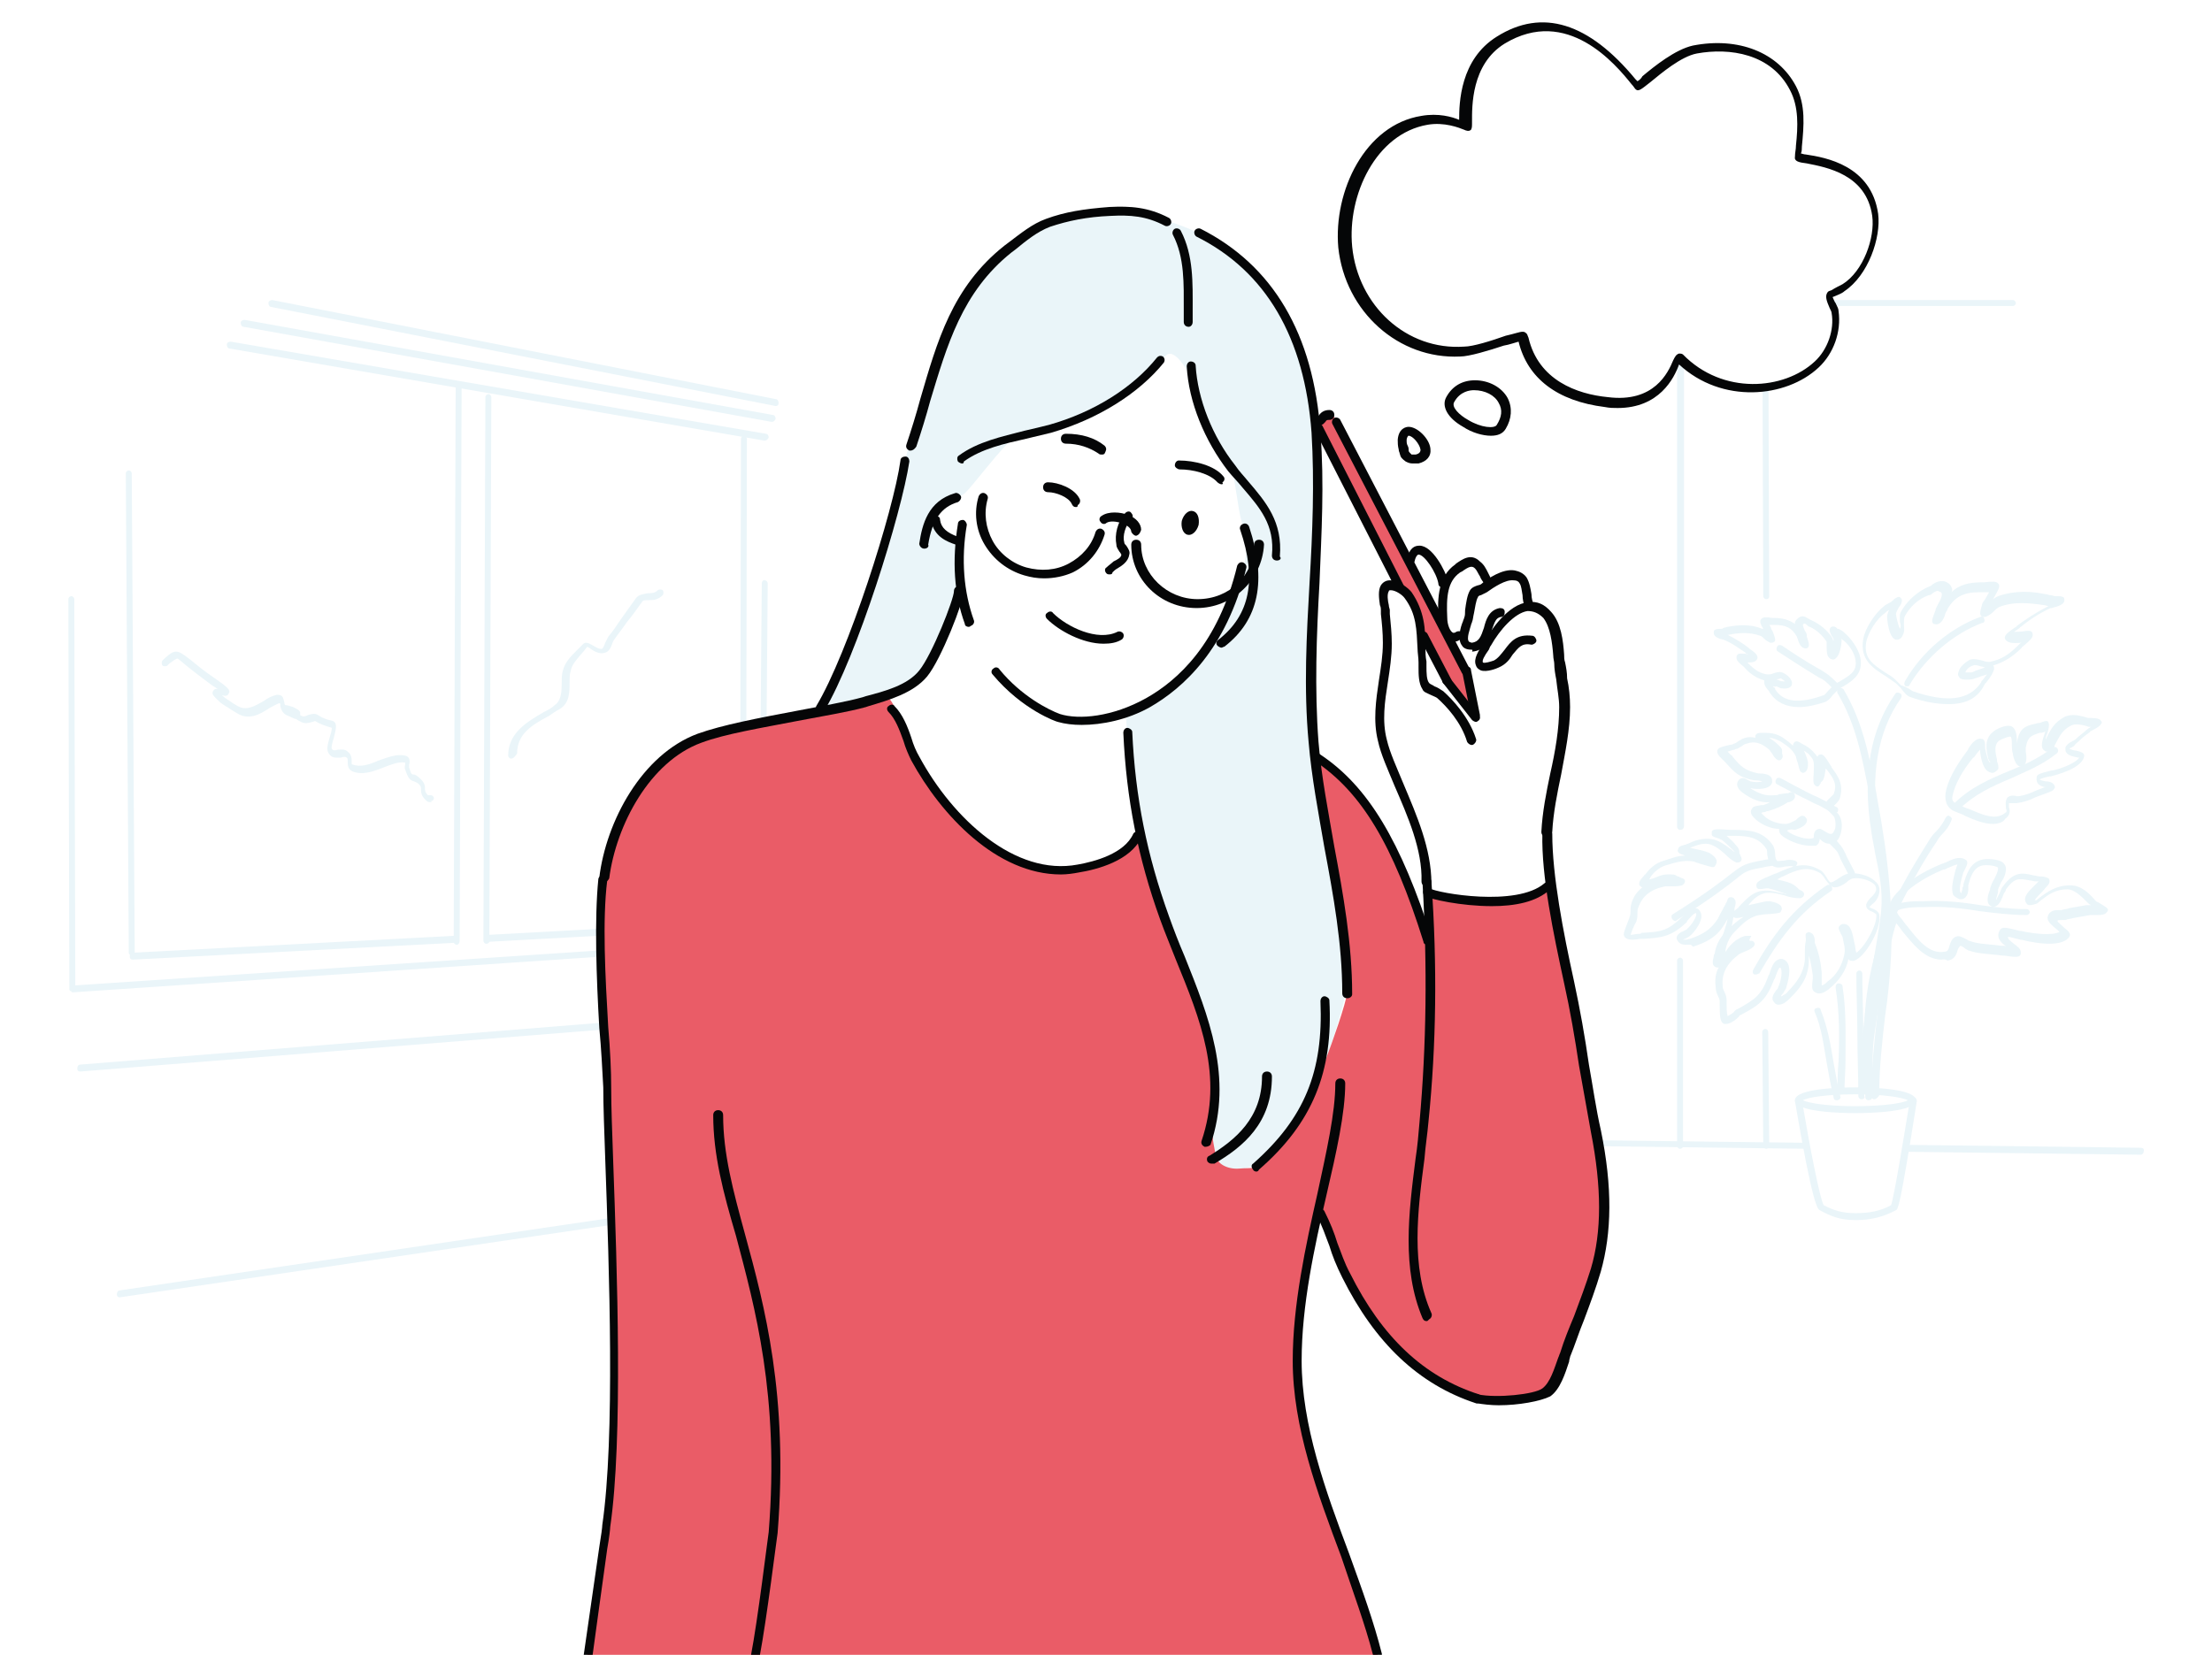 <?xml version="1.0" encoding="utf-8"?>
<!-- Generator: Adobe Illustrator 24.1.1, SVG Export Plug-In . SVG Version: 6.00 Build 0)  -->
<svg version="1.1" id="Layer_1" xmlns="http://www.w3.org/2000/svg" xmlns:xlink="http://www.w3.org/1999/xlink" x="0px" y="0px"
	 viewBox="0 0 223.3 167.1" style="enable-background:new 0 0 223.3 167.1;" xml:space="preserve">
<style type="text/css">
	.st0{fill:#050607;}
	.st1{opacity:0.5;fill:url(#SVGID_1_);}
	.st2{fill:#9C9C9D;}
	.st3{filter:url(#Adobe_OpacityMaskFilter);}
	.st4{filter:url(#Adobe_OpacityMaskFilter_1_);}
	.st5{mask:url(#SVGID_2_);fill:url(#SVGID_3_);}
	.st6{fill:url(#SVGID_4_);}
	.st7{opacity:0.5;fill:url(#SVGID_5_);}
	.st8{opacity:0.7;fill:url(#SVGID_6_);}
	.st9{opacity:0.5;fill:url(#SVGID_7_);}
	.st10{filter:url(#Adobe_OpacityMaskFilter_2_);}
	.st11{filter:url(#Adobe_OpacityMaskFilter_3_);}
	.st12{mask:url(#SVGID_8_);fill:url(#SVGID_9_);}
	.st13{opacity:0.5;fill:url(#SVGID_10_);}
	.st14{opacity:0.5;fill:url(#SVGID_11_);}
	.st15{filter:url(#Adobe_OpacityMaskFilter_4_);}
	.st16{filter:url(#Adobe_OpacityMaskFilter_5_);}
	.st17{mask:url(#SVGID_12_);fill:url(#SVGID_13_);}
	.st18{fill:url(#SVGID_14_);}
	.st19{opacity:0.5;fill:url(#SVGID_15_);}
	.st20{opacity:0.7;fill:url(#SVGID_16_);}
	.st21{opacity:0.5;fill:url(#SVGID_17_);}
	.st22{filter:url(#Adobe_OpacityMaskFilter_6_);}
	.st23{filter:url(#Adobe_OpacityMaskFilter_7_);}
	.st24{mask:url(#SVGID_18_);fill:url(#SVGID_19_);}
	.st25{opacity:0.5;fill:url(#SVGID_20_);}
	.st26{opacity:0.5;fill:url(#SVGID_21_);}
	.st27{filter:url(#Adobe_OpacityMaskFilter_8_);}
	.st28{filter:url(#Adobe_OpacityMaskFilter_9_);}
	.st29{mask:url(#SVGID_22_);fill:url(#SVGID_23_);}
	.st30{fill:url(#SVGID_24_);}
	.st31{opacity:0.5;fill:url(#SVGID_25_);}
	.st32{opacity:0.7;fill:url(#SVGID_26_);}
	.st33{opacity:0.5;fill:url(#SVGID_27_);}
	.st34{filter:url(#Adobe_OpacityMaskFilter_10_);}
	.st35{filter:url(#Adobe_OpacityMaskFilter_11_);}
	.st36{mask:url(#SVGID_28_);fill:url(#SVGID_29_);}
	.st37{opacity:0.5;fill:url(#SVGID_30_);}
	.st38{opacity:0.4;}
	.st39{filter:url(#Adobe_OpacityMaskFilter_12_);}
	.st40{filter:url(#Adobe_OpacityMaskFilter_13_);}
	.st41{mask:url(#SVGID_31_);fill:url(#SVGID_32_);}
	.st42{fill:url(#SVGID_33_);}
	.st43{opacity:0.2;}
	.st44{filter:url(#Adobe_OpacityMaskFilter_14_);}
	.st45{filter:url(#Adobe_OpacityMaskFilter_15_);}
	.st46{mask:url(#SVGID_34_);fill:url(#SVGID_35_);}
	.st47{clip-path:url(#SVGID_37_);fill:#F1F2F2;}
	.st48{clip-path:url(#SVGID_37_);fill:#F0F1F1;}
	.st49{clip-path:url(#SVGID_37_);fill:#EFF0F0;}
	.st50{clip-path:url(#SVGID_37_);fill:#EEEFEF;}
	.st51{clip-path:url(#SVGID_37_);fill:#EDEFEF;}
	.st52{clip-path:url(#SVGID_37_);fill:#EDEEEE;}
	.st53{clip-path:url(#SVGID_37_);fill:#ECEDED;}
	.st54{clip-path:url(#SVGID_37_);fill:#EBECEC;}
	.st55{clip-path:url(#SVGID_37_);fill:#EAEBEB;}
	.st56{clip-path:url(#SVGID_37_);fill:#E9EAEA;}
	.st57{clip-path:url(#SVGID_37_);fill:#E8E9EA;}
	.st58{clip-path:url(#SVGID_37_);fill:#E7E8E9;}
	.st59{clip-path:url(#SVGID_37_);fill:#E6E7E8;}
	.st60{clip-path:url(#SVGID_37_);fill:#E5E6E7;}
	.st61{clip-path:url(#SVGID_37_);fill:#E4E5E6;}
	.st62{clip-path:url(#SVGID_37_);fill:#E3E4E5;}
	.st63{clip-path:url(#SVGID_37_);fill:#E2E3E3;}
	.st64{clip-path:url(#SVGID_37_);fill:#E0E2E2;}
	.st65{clip-path:url(#SVGID_37_);fill:#DFE1E1;}
	.st66{clip-path:url(#SVGID_37_);fill:#DEE0E0;}
	.st67{clip-path:url(#SVGID_37_);fill:#DDDEDF;}
	.st68{clip-path:url(#SVGID_37_);fill:#DCDDDE;}
	.st69{clip-path:url(#SVGID_37_);fill:#DADCDD;}
	.st70{clip-path:url(#SVGID_37_);fill:#D9DBDB;}
	.st71{clip-path:url(#SVGID_37_);fill:#D8D9DA;}
	.st72{clip-path:url(#SVGID_37_);fill:#D6D8D9;}
	.st73{clip-path:url(#SVGID_37_);fill:#D5D7D8;}
	.st74{clip-path:url(#SVGID_37_);fill:#D4D6D7;}
	.st75{clip-path:url(#SVGID_37_);fill:#D2D4D5;}
	.st76{clip-path:url(#SVGID_37_);fill:#D1D3D4;}
	.st77{fill:none;stroke:#BCBEC0;stroke-width:1.347;stroke-miterlimit:10;}
	.st78{fill:#EAF5F9;}
	.st79{fill:#C1E2E2;}
	.st80{fill-rule:evenodd;clip-rule:evenodd;fill:#FFFFFF;}
	.st81{fill-rule:evenodd;clip-rule:evenodd;fill:#EAF5F9;}
	.st82{fill-rule:evenodd;clip-rule:evenodd;fill:#EA5C67;}
	.st83{fill-rule:evenodd;clip-rule:evenodd;fill:#C1E2E2;}
	.st84{fill-rule:evenodd;clip-rule:evenodd;fill:#F39890;}
	.st85{fill-rule:evenodd;clip-rule:evenodd;fill:#050607;}
</style>
<g>
	<g id="Ñëîé_5">
		<g>
			<path class="st78" d="M118.9,114.6C118.9,114.6,118.9,114.6,118.9,114.6c-0.2,0-0.3-0.2-0.3-0.3l0.5-87.8c0-0.2,0.2-0.3,0.3-0.3
				c0,0,0,0,0,0c0.2,0,0.3,0.2,0.3,0.3l-0.5,87.8C119.2,114.5,119,114.6,118.9,114.6z"/>
		</g>
		<g>
			<path class="st78" d="M7.4,100.2c-0.1,0-0.2,0-0.2-0.1C7.1,100.1,7,100,7,99.9L6.9,60.5c0-0.2,0.2-0.3,0.3-0.3c0,0,0,0,0,0
				c0.2,0,0.3,0.2,0.3,0.3l0.1,39l69-4.6l0.3-36c0-0.2,0.2-0.4,0.3-0.3c0.2,0,0.3,0.2,0.3,0.3l-0.3,36.3c0,0.2-0.1,0.3-0.3,0.3
				L7.4,100.2C7.4,100.2,7.4,100.2,7.4,100.2z"/>
		</g>
		<g>
			<path class="st78" d="M77.2,44.5C77.2,44.5,77.1,44.5,77.2,44.5l-54-9.3c-0.2,0-0.3-0.2-0.3-0.4c0-0.2,0.2-0.3,0.4-0.3l54,9.3
				c0.2,0,0.3,0.2,0.3,0.4C77.5,44.4,77.3,44.5,77.2,44.5z"/>
		</g>
		<g>
			<path class="st78" d="M78.3,41C78.3,41,78.3,41,78.3,41L27.4,31c-0.2,0-0.3-0.2-0.3-0.4c0-0.2,0.2-0.3,0.4-0.3l50.8,10
				c0.2,0,0.3,0.2,0.3,0.4C78.6,40.9,78.5,41,78.3,41z"/>
		</g>
		<g>
			<path class="st78" d="M77.9,42.6C77.9,42.6,77.9,42.6,77.9,42.6L24.6,33c-0.2,0-0.3-0.2-0.3-0.4c0-0.2,0.2-0.3,0.4-0.3L78,41.9
				c0.2,0,0.3,0.2,0.3,0.4C78.2,42.5,78.1,42.6,77.9,42.6z"/>
		</g>
		<g>
			<path class="st78" d="M46.1,95.4C46.1,95.4,46.1,95.4,46.1,95.4c-0.2,0-0.3-0.2-0.3-0.3L46,38.9c0-0.2,0.2-0.3,0.3-0.3
				c0,0,0,0,0,0c0.2,0,0.3,0.2,0.3,0.3L46.4,95C46.4,95.2,46.3,95.4,46.1,95.4z"/>
		</g>
		<g>
			<path class="st78" d="M49.1,95.3C49.1,95.3,49.1,95.3,49.1,95.3c-0.2,0-0.3-0.2-0.3-0.3L49,40.1c0-0.2,0.2-0.3,0.3-0.3
				c0,0,0,0,0,0c0.2,0,0.3,0.2,0.3,0.3l-0.2,54.8C49.5,95.1,49.3,95.3,49.1,95.3z"/>
		</g>
		<g>
			<path class="st78" d="M13.4,96.9c-0.2,0-0.3-0.1-0.3-0.3c0-0.2,0.1-0.4,0.3-0.4l32.4-1.7c0.2,0,0.4,0.1,0.4,0.3
				c0,0.2-0.1,0.4-0.3,0.4L13.4,96.9C13.4,96.9,13.4,96.9,13.4,96.9z"/>
		</g>
		<g>
			<path class="st78" d="M49.3,95.1c-0.2,0-0.3-0.1-0.3-0.3c0-0.2,0.1-0.4,0.3-0.4L74.9,93c0.2,0,0.4,0.1,0.4,0.3
				c0,0.2-0.1,0.4-0.3,0.4L49.3,95.1C49.3,95.1,49.3,95.1,49.3,95.1z"/>
		</g>
		<g>
			<path class="st78" d="M75,93.1C75,93.1,75,93.1,75,93.1c-0.2,0-0.3-0.2-0.3-0.3l0.1-48.5c0-0.2,0.2-0.3,0.3-0.3c0,0,0,0,0,0
				c0.2,0,0.3,0.2,0.3,0.3l-0.1,48.5C75.3,93,75.2,93.1,75,93.1z"/>
		</g>
		<g>
			<path class="st78" d="M13.3,96.5c-0.2,0-0.3-0.2-0.3-0.3l-0.3-48.4c0-0.2,0.2-0.3,0.3-0.3c0,0,0,0,0,0c0.2,0,0.3,0.2,0.3,0.3
				l0.3,48.4C13.7,96.4,13.5,96.5,13.3,96.5C13.3,96.5,13.3,96.5,13.3,96.5z"/>
		</g>
		<g>
			<path class="st78" d="M43.5,81c-0.1,0-0.3,0-0.4-0.1c-0.6-0.5-0.6-0.9-0.6-1.2c0-0.2,0-0.3-0.2-0.5c-0.2-0.2-0.3-0.2-0.5-0.3
				c-0.4-0.1-0.6-0.3-0.9-1.2c-0.1-0.2,0-0.4,0-0.5c0-0.1,0-0.1,0-0.2c-0.7-0.1-1.4,0.2-2.2,0.5c-1,0.4-2.1,0.8-3.1,0.4
				c-0.5-0.2-0.5-0.7-0.5-1c0-0.3,0-0.3-0.1-0.4c-0.1-0.1-0.3-0.1-0.6,0c-0.4,0-0.9,0.1-1.2-0.4c-0.3-0.4-0.1-1,0.1-1.7
				c0.1-0.3,0.2-0.7,0.2-0.9c-0.2-0.1-0.4-0.1-0.6-0.2c-0.3-0.1-0.6-0.2-1.1-0.5c0,0-0.2,0.1-0.3,0.1c-0.3,0.1-0.7,0.2-1.1,0
				c-0.2-0.1-0.4-0.2-0.5-0.3c-0.2,0-0.5-0.2-1-0.4c-0.4-0.2-0.6-0.7-0.6-1c0-0.1,0-0.2-0.1-0.2c-0.3,0.1-0.6,0.3-1,0.5
				c-0.9,0.6-2.1,1.3-3.3,0.5c-0.2-0.1-0.3-0.2-0.5-0.3c-0.4-0.3-0.9-0.5-1.3-0.9c-0.4-0.4-0.8-0.7-0.6-1c0.1-0.2,0.3-0.3,0.5-0.2
				c-0.1-0.1-0.3-0.2-0.6-0.4c-1.2-0.9-2-1.5-2.6-2c-0.5-0.4-0.8-0.7-0.9-0.7c-0.1,0-0.4,0.2-0.8,0.5l-0.2,0.2
				c-0.1,0.1-0.4,0.1-0.5,0c-0.1-0.1-0.1-0.4,0-0.5l0.2-0.2c1.1-1,1.3-0.9,2.6,0.1c0.5,0.4,1.3,1.1,2.5,1.9c1.3,0.9,1.6,1.2,1.4,1.5
				c-0.1,0.3-0.4,0.3-0.7,0.2c0.3,0.3,0.7,0.5,1.1,0.8c0.2,0.1,0.3,0.2,0.5,0.3c0.9,0.5,1.7,0,2.6-0.5c0.4-0.3,0.8-0.5,1.2-0.6
				c0.2-0.1,0.4,0,0.5,0c0.3,0.1,0.3,0.4,0.4,0.7c0,0.1,0,0.2,0.1,0.3c0.2,0,0.5,0.1,0.8,0.2c0.4,0.2,0.6,0.3,0.7,0.5
				c0,0.1,0,0.2,0,0.3c0,0,0.1,0.1,0.2,0.1c0.1,0.1,0.4,0,0.6-0.1c0.3-0.1,0.7-0.2,1,0c0.3,0.2,0.5,0.3,0.8,0.4
				c0.2,0.1,0.4,0.1,0.7,0.2c0.5,0.2,0.3,0.9,0.1,1.7c-0.1,0.3-0.3,1-0.2,1.1c0.1,0.2,0.3,0.2,0.6,0.1c0.3,0,0.7-0.1,1,0.2
				c0.4,0.3,0.4,0.7,0.4,1c0,0.3,0,0.3,0.1,0.3c0.8,0.3,1.7,0,2.6-0.4c0.9-0.3,1.8-0.7,2.7-0.5c0.5,0.1,0.5,0.6,0.4,0.9
				c0,0.1,0,0.2,0,0.3c0.2,0.7,0.3,0.7,0.4,0.7c0.2,0,0.4,0.1,0.8,0.5c0.4,0.4,0.4,0.7,0.4,0.9c0,0.2,0,0.4,0.3,0.7c0,0,0,0,0.1,0
				c0.1,0,0.1,0,0.2,0c0.2,0,0.3,0.2,0.3,0.3c0,0.2-0.2,0.3-0.3,0.3c0,0-0.1,0-0.1,0C43.7,81,43.6,81,43.5,81z"/>
		</g>
		<g>
			<path class="st78" d="M51.6,76.6c-0.2,0-0.3-0.2-0.3-0.3c0-2.3,1.9-3.4,3.6-4.4c0.4-0.2,0.8-0.4,1.1-0.7c0.6-0.4,0.7-1.2,0.7-2.1
				c0-0.5,0-0.9,0.1-1.3c0.2-0.9,0.8-1.5,1.4-2.1c0.2-0.2,0.4-0.4,0.6-0.6c0.3-0.4,0.7-0.1,1.1,0.1c0.3,0.2,0.7,0.4,0.9,0.3
				c0.1-0.1,0.2-0.3,0.3-0.6c0.1-0.2,0.2-0.4,0.3-0.6c0.5-0.6,0.9-1.2,1.3-1.8c0.5-0.7,1-1.4,1.5-2.1c0.3-0.4,0.8-0.4,1.2-0.5
				c0.4,0,0.7,0,1-0.3c0.1-0.1,0.4-0.1,0.5,0c0.1,0.1,0.1,0.4,0,0.5c-0.5,0.5-1,0.5-1.4,0.5c-0.4,0-0.6,0-0.7,0.2
				c-0.5,0.7-1,1.4-1.5,2c-0.4,0.6-0.9,1.2-1.3,1.8c-0.1,0.1-0.1,0.2-0.2,0.4c-0.1,0.3-0.3,0.8-0.7,0.9c-0.5,0.2-1.1-0.1-1.5-0.4
				c-0.1-0.1-0.2-0.1-0.3-0.2c-0.2,0.2-0.3,0.4-0.5,0.6c-0.5,0.6-1.1,1.2-1.2,1.9c-0.1,0.3-0.1,0.7-0.1,1.1c0,1,0,2.1-1,2.7
				c-0.4,0.2-0.8,0.5-1.1,0.7c-1.7,0.9-3.2,1.8-3.2,3.8C51.9,76.5,51.8,76.6,51.6,76.6z"/>
		</g>
		<g>
			<path class="st78" d="M8.1,108.2c-0.2,0-0.3-0.1-0.3-0.3c0-0.2,0.1-0.4,0.3-0.4l75.9-6.1c0.2,0,0.4,0.1,0.4,0.3
				c0,0.2-0.1,0.4-0.3,0.4L8.1,108.2C8.1,108.2,8.1,108.2,8.1,108.2z"/>
		</g>
		<g>
			<path class="st78" d="M169.6,116c-0.2,0-0.3-0.2-0.3-0.3V97c0-0.2,0.2-0.3,0.3-0.3c0.2,0,0.3,0.2,0.3,0.3v18.6
				C170,115.8,169.8,116,169.6,116z"/>
		</g>
		<g>
			<path class="st78" d="M169.6,83.8c-0.2,0-0.3-0.2-0.3-0.3V30.6c0-0.2,0.2-0.3,0.3-0.3h33.6c0.2,0,0.3,0.2,0.3,0.3
				c0,0.2-0.2,0.3-0.3,0.3H170v52.5C170,83.7,169.8,83.8,169.6,83.8z"/>
		</g>
		<g>
			<path class="st78" d="M178.3,116c-0.2,0-0.3-0.2-0.3-0.3l-0.1-11.5c0-0.2,0.2-0.3,0.3-0.3c0,0,0,0,0,0c0.2,0,0.3,0.2,0.3,0.3
				l0.1,11.5C178.6,115.8,178.5,116,178.3,116C178.3,116,178.3,116,178.3,116z"/>
		</g>
		<g>
			<path class="st78" d="M178.3,60.5c-0.2,0-0.3-0.2-0.3-0.3l-0.1-29.3c0-0.2,0.2-0.3,0.3-0.3c0,0,0,0,0,0c0.2,0,0.3,0.2,0.3,0.3
				l0.1,29.3C178.6,60.4,178.5,60.5,178.3,60.5C178.3,60.5,178.3,60.5,178.3,60.5z"/>
		</g>
		<g>
			<path class="st78" d="M182.4,115.4l-32.7-0.4h0c-0.2,0-0.3,0.2-0.3,0.3c0,0.2,0.1,0.3,0.3,0.3l32.7,0.4
				C182.4,115.9,182.4,115.7,182.4,115.4z"/>
			<path class="st78" d="M216.1,115.9l-24-0.3c0,0.2,0,0.5,0,0.7l24,0.3h0c0.2,0,0.3-0.2,0.3-0.3C216.5,116,216.3,115.9,216.1,115.9
				z"/>
		</g>
		<g>
			<path class="st78" d="M138.7,115.6C138.7,115.6,138.7,115.6,138.7,115.6l-19.6-0.2c-0.2,0-0.3-0.2-0.3-0.3c0-0.2,0.2-0.3,0.3-0.3
				c0,0,0,0,0,0l19.6,0.2c0.2,0,0.3,0.2,0.3,0.3C139,115.4,138.8,115.6,138.7,115.6z"/>
		</g>
		<g>
			<path class="st78" d="M12.1,131c-0.2,0-0.3-0.1-0.3-0.3c0-0.2,0.1-0.4,0.3-0.4l106.4-15.7c0.2,0,0.4,0.1,0.4,0.3
				c0,0.2-0.1,0.4-0.3,0.4L12.1,131C12.1,131,12.1,131,12.1,131z"/>
		</g>
		<g>
			<g>
				<path class="st78" d="M174.2,103.4c-0.1,0-0.2,0-0.3-0.1c-0.2-0.2-0.3-0.5-0.3-1.8c0-0.2,0-0.3,0-0.4c0-0.2-0.1-0.4-0.2-0.6
					c-0.1-0.2-0.2-0.5-0.2-0.8c-0.1-0.8,0-1.5,0.3-2c-0.1,0-0.3,0-0.4-0.1c-0.3-0.2-0.2-0.6-0.1-1c0-0.1,0-0.2,0.1-0.3
					c0.1-0.8,0.5-1.6,1.1-2.2c0.5-0.5,1.1-1.1,1.8-1.5c-0.2,0-0.4,0.1-0.7,0.1c-0.3,0-0.4-0.2-0.4-0.2c-0.1-0.3,0.1-0.5,0.4-0.7
					c0.1-0.1,0.2-0.1,0.2-0.2c0.5-0.5,0.9-1,1.6-1.4c1-0.5,1.9-0.2,2.8,0c0.2,0,0.4,0.1,0.5,0.1c-0.1,0-0.1-0.1-0.3-0.1
					c-0.6-0.2-1.1-0.4-1.6-0.5c0,0-0.1,0-0.2,0c-0.6,0.1-0.8,0.1-0.9,0c-0.1-0.1-0.1-0.2-0.1-0.3c0-0.3,0.2-0.5,1.7-1.1
					c0.2-0.1,0.3-0.1,0.3-0.1c1.5-0.7,2.9-1.3,4.5-0.3c0.2,0.1,0.4,0.4,0.6,0.7c0.1,0.2,0.3,0.5,0.4,0.5c0.2,0,0.5-0.2,0.8-0.4
					c0.3-0.2,0.6-0.4,1-0.5c0.7-0.1,2,0.1,2.7,0.8c0.4,0.3,0.5,0.8,0.4,1.2c-0.1,0.5-0.4,0.9-0.7,1.1c-0.1,0.1-0.2,0.2-0.3,0.3
					c0.1,0,0.1,0.1,0.2,0.1c0.3,0.1,0.7,0.3,0.8,0.6c0.3,1.3-1.2,4-2.3,4.6c-0.3,0.2-0.5,0.1-0.6,0.1c-0.1,0-0.2-0.1-0.2-0.2
					c-0.2,1.2-1,2.3-1.9,3l-0.1,0.1c-0.3,0.2-0.9,0.7-1.5,0.2c-0.2-0.2-0.2-0.5-0.1-1.3c0-0.2,0-0.3,0-0.3c-0.1-0.7-0.2-1.4-0.4-2
					c0,0.2,0,0.5,0,0.7c-0.1,1.7-1,2.7-1.9,3.6c-0.1,0.1-0.3,0.3-0.6,0.5c-0.6,0.3-0.9,0.1-1-0.1c-0.4-0.4,0-0.9,0.2-1.2
					c0.1-0.1,0.2-0.2,0.2-0.3c0.3-0.6,0.5-1.8,0.2-2c-0.1,0-0.2,0.2-0.5,1c0,0.1-0.1,0.2-0.1,0.2c-0.8,2.1-1.5,2.6-3.4,3.6
					c-0.1,0-0.1,0.1-0.2,0.2C175.1,103.1,174.6,103.4,174.2,103.4z M176.7,95c0.2,0,0.3,0,0.4,0.2c0.1,0.1,0,0.3-0.1,0.4
					c-0.2,0.2-0.6,0.4-0.9,0.5c-0.2,0.1-0.5,0.2-0.6,0.3c-1.3,1-1.7,2-1.6,3.2c0,0.2,0.1,0.4,0.2,0.6c0.1,0.2,0.2,0.5,0.2,0.8
					c0,0.1,0,0.2,0,0.4c0,0.3,0,0.9,0.1,1.2c0.2-0.1,0.6-0.3,0.7-0.5c0.1-0.1,0.2-0.2,0.3-0.2c1.8-1,2.4-1.4,3.1-3.3
					c0,0,0-0.1,0.1-0.2c0.2-0.6,0.4-1.3,0.9-1.5c0.2-0.1,0.4-0.1,0.6,0c1,0.5,0.3,2.5,0.2,2.9c-0.1,0.2-0.2,0.3-0.3,0.5
					c-0.1,0.1-0.2,0.2-0.2,0.3c0.1,0,0.1,0,0.2-0.1c0.2-0.1,0.4-0.2,0.5-0.4c0.9-0.9,1.6-1.9,1.7-3.2c0-0.3,0-0.5,0-0.8
					c0-0.3,0-0.7,0.1-1.1c0,0,0-0.1,0-0.2c0-0.2-0.1-0.5,0.1-0.6c0.1-0.1,0.3-0.1,0.4,0c0.3,0.1,0.4,0.5,0.4,0.8c0,0.1,0,0.1,0,0.2
					c0.4,1,0.6,1.9,0.7,3c0,0.1,0,0.2,0,0.5c0,0.2,0,0.6,0,0.8c0.1,0,0.3-0.1,0.5-0.3l0.1-0.1c0.9-0.6,1.5-1.7,1.7-2.8
					c0.1-0.6-0.1-1.1-0.2-1.7l-0.1-0.2c0,0-0.1-0.1-0.1-0.2c-0.1-0.2-0.3-0.5-0.1-0.7c0.1-0.1,0.2-0.2,0.4-0.2c0.8,0,0.9,1,1.1,1.9
					c0.1,0.3,0.1,0.8,0.2,1c0,0,0,0,0,0c0.8-0.5,2.2-2.9,2-3.9c0,0-0.2-0.1-0.3-0.2c-0.3-0.1-0.8-0.3-0.7-0.8
					c0.1-0.3,0.3-0.5,0.5-0.7c0.2-0.2,0.4-0.4,0.5-0.7c0-0.2,0-0.4-0.2-0.6c-0.5-0.5-1.6-0.7-2.1-0.6c-0.2,0-0.5,0.2-0.7,0.4
					c-0.4,0.3-0.8,0.5-1.2,0.5c0,0,0,0,0,0c-0.4,0-0.7-0.5-1-0.9c-0.1-0.2-0.3-0.4-0.4-0.5c-1.3-0.8-2.4-0.4-3.8,0.3
					c-0.1,0-0.2,0.1-0.4,0.2c-0.1,0-0.1,0.1-0.2,0.1c0.4,0.1,0.9,0.2,1.4,0.4c0.4,0.2,0.5,0.3,0.8,0.6c0,0,0.1,0.1,0.2,0.1
					c0.2,0.1,0.4,0.3,0.3,0.5c0,0.1-0.2,0.3-0.4,0.3c-0.5,0-1.1-0.1-1.6-0.3c-0.8-0.2-1.6-0.4-2.3-0.1c-0.6,0.3-0.9,0.6-1.3,1.1
					c0.2,0,0.3-0.1,0.5-0.1c0.5-0.1,1.1-0.3,1.6-0.3c0,0,0.9,0.1,1.2,0.5c0.1,0.2,0.1,0.3,0,0.5c-0.1,0.2-0.1,0.2-1.2,0.3
					c-0.4,0-1,0.1-1,0.1c-1.1,0.2-1.8,1-2.5,1.7c-0.5,0.5-0.8,1.2-0.9,1.8c0,0.1,0,0.2-0.1,0.3c0.1-0.1,0.2-0.2,0.3-0.4
					c0.3-0.4,0.7-0.8,1.1-1c0.2-0.1,0.3-0.2,0.4-0.2c0.2-0.1,0.3-0.1,0.5-0.1c0.1,0,0.2,0,0.4,0C176.5,95,176.6,95,176.7,95z
					 M182.2,95L182.2,95L182.2,95z"/>
			</g>
			<g>
				<path class="st78" d="M196,96.9c-1.7,0-2.9-1.6-3.9-2.8c-0.3-0.4-0.5-0.7-0.8-1c0,0,0,0,0,0c-0.7-0.8-0.8-1.7-0.1-2.6
					c1.4-1.8,3.9-2.9,4.9-3.3c0.1,0,0.2-0.1,0.3-0.1c0.6-0.3,1.4-0.7,2-0.3c0.4,0.2,0.1,0.7-0.1,1.1c0,0.1-0.1,0.1-0.1,0.2
					c-0.4,1.3-0.4,1.8-0.3,2c0,0,0.1,0.1,0.1,0.1c0-0.1,0.1-0.3,0.1-0.4c0-0.1,0-0.2,0.1-0.3l0-0.2c0.3-0.9,0.6-2.2,1.9-2.5
					c0.3-0.1,1.6-0.1,2.1,0.3c0.2,0.2,0.3,0.4,0.3,0.6c0,0.5-0.2,1-0.5,1.4c-0.1,0.3-0.3,0.6-0.3,0.8c0,0,0,0.1,0,0.2
					c-0.1,0.4-0.2,0.6-0.2,0.8c0.1-0.2,0.3-0.6,0.4-0.8c0.1-0.3,0.2-0.5,0.3-0.6c1.1-1.5,1.9-1.4,3.1-1.1c0.2,0,0.4,0.1,0.6,0.1
					c0,0,0.1,0,0.1,0c0.4,0,0.6,0.1,0.8,0.2c0.1,0.1,0.1,0.2,0.1,0.3c0,0.3-0.3,0.5-0.7,1c-0.2,0.2-0.7,0.7-0.8,0.9
					c0.1,0,0.1,0,0.2,0l0.1-0.1c1-0.8,1.9-1.4,3.3-1.4c1.1,0,1.9,0.8,2.5,1.5l0.1,0.1c0,0,0.1,0.1,0.2,0.1c0.8,0.5,1,0.6,1,0.8
					c0,0.1-0.1,0.2-0.2,0.3c-0.2,0.2-0.6,0.2-1.2,0.2c-0.2,0-0.4,0-0.4,0c-0.6,0.1-1.1,0.2-1.7,0.3c-0.3,0.1-0.6,0.1-0.8,0.2
					c-0.1,0-0.3,0-0.4,0c-0.2,0-0.4,0-0.4,0.1c0,0.1,0.5,0.5,0.7,0.7c0.4,0.3,0.7,0.6,0.5,0.9c-0.9,1.3-4.4,0.4-4.8,0.3l-0.1,0
					c-0.8-0.2-1.1-0.3-1.3-0.3c0,0.2,0.1,0.3,0.6,0.7c0.4,0.3,0.7,0.5,0.7,0.9c0,0.1,0,0.2-0.1,0.3c-0.1,0.1-0.3,0.2-1.5,0l-0.1,0
					c-0.3,0-0.7-0.1-1-0.1c-0.8-0.1-1.6-0.1-2.5-0.4c-0.1,0-0.2-0.1-0.4-0.2c-0.1-0.1-0.4-0.3-0.5-0.3c-0.1,0.1-0.2,0.2-0.3,0.5
					c-0.1,0.4-0.3,0.9-1,1C196.3,96.8,196.1,96.9,196,96.9z M191.8,92.6c0.3,0.3,0.5,0.7,0.8,1c1,1.3,2.2,2.8,3.7,2.5
					c0.3,0,0.4-0.2,0.5-0.6c0.1-0.3,0.2-0.7,0.6-0.9c0.4-0.2,0.8,0.1,1.2,0.3c0.1,0.1,0.2,0.1,0.2,0.1c0.8,0.3,1.5,0.3,2.3,0.4
					c0.3,0,0.7,0.1,1,0.1l0.1,0c0.1,0,0.3,0,0.4,0.1c-0.5-0.3-1.2-0.9-0.7-1.7c0.2-0.3,0.5-0.3,2,0.1l0.1,0c1.3,0.3,3.2,0.5,3.9,0.1
					c-0.1-0.1-0.1-0.1-0.2-0.2c-0.5-0.4-1-0.8-1-1.2c0-0.2,0.1-0.4,0.2-0.5c0.3-0.3,0.6-0.3,0.9-0.3c0.1,0,0.2,0,0.3,0
					c0.3-0.1,0.6-0.1,0.8-0.2c0.6-0.1,1.1-0.2,1.7-0.3c0.1,0,0.3,0,0.5,0c0,0,0.1,0,0.1,0c0,0,0,0-0.1,0c-0.2-0.1-0.2-0.1-0.3-0.2
					l-0.1-0.1c-0.6-0.6-1.3-1.3-2-1.3c-1.2,0-1.9,0.5-2.9,1.3l-0.1,0.1c-0.2,0.1-0.6,0.2-0.8,0.2c-0.2,0-0.3-0.1-0.4-0.3
					c-0.3-0.6,0.4-1.2,1-1.8c0.1-0.1,0.2-0.2,0.3-0.3c0,0,0,0-0.1,0c-0.1,0-0.2,0-0.2,0c-0.2,0-0.4-0.1-0.6-0.1
					c-1.1-0.2-1.5-0.3-2.4,0.9c0,0.1-0.1,0.3-0.2,0.4c-0.2,0.5-0.4,1.1-0.8,1.3c-0.2,0.1-0.3,0.1-0.5,0c-0.6-0.3-0.3-1.2-0.1-1.7
					c0-0.1,0-0.1,0-0.1c0.1-0.3,0.2-0.6,0.4-0.9c0.2-0.4,0.4-0.8,0.4-1.1c0,0,0,0,0-0.1c-0.3-0.2-1.2-0.3-1.6-0.2
					c-0.9,0.2-1.2,1.2-1.4,2l0,0.2c0,0,0,0.1,0,0.2c0,0.3-0.1,0.7-0.4,0.9c-0.1,0.1-0.3,0.1-0.5,0.1c-0.2-0.1-0.4-0.2-0.6-0.4
					c-0.3-0.6,0-1.7,0.2-2.5c0-0.1,0.1-0.2,0.1-0.3c0-0.1,0.1-0.2,0.1-0.3c-0.2,0-0.6,0.2-1.1,0.4c-0.1,0.1-0.2,0.1-0.3,0.1
					c-2,0.8-3.7,2-4.6,3.1C191.3,91.5,191.3,92,191.8,92.6L191.8,92.6z M206.2,89L206.2,89L206.2,89z M197.9,87.2
					C197.9,87.2,197.9,87.2,197.9,87.2C197.9,87.2,197.9,87.2,197.9,87.2z"/>
			</g>
			<g>
				<path class="st78" d="M170.2,95.4c-0.4,0-0.7-0.1-0.9-0.5c-0.2-0.5,0.4-0.8,0.7-0.9c0.1-0.1,0.3-0.1,0.3-0.2
					c0.5-0.4,1.1-1.4,0.9-1.6c0,0,0,0,0,0c-0.1,0-0.3,0.1-0.8,0.7c-0.1,0.1-0.1,0.1-0.1,0.2c-1.5,1.4-2.4,1.6-4.4,1.7
					c-0.1,0-0.1,0-0.3,0c-0.6,0.1-1.3,0.2-1.6-0.2c-0.2-0.3,0-0.6,0.4-1.7c0.1-0.2,0.1-0.3,0.1-0.3c0.1-0.2,0.1-0.4,0.1-0.6
					c0-0.2,0-0.5,0.1-0.8c0.2-0.7,0.6-1.2,1.1-1.6c-0.1,0-0.2-0.1-0.3-0.2c-0.1-0.3,0.1-0.6,0.4-0.9c0.1-0.1,0.1-0.2,0.2-0.2
					c0.4-0.6,1.1-1.2,1.9-1.4c0.7-0.2,1.3-0.5,2.1-0.5c-0.2-0.1-0.3-0.1-0.5-0.2c-0.2-0.1-0.3-0.3-0.2-0.4c0-0.3,0.3-0.4,0.7-0.5
					c0.1,0,0.2-0.1,0.3-0.1c0.6-0.3,1.2-0.5,2-0.5c0,0,0,0,0,0c1,0,1.7,0.6,2.4,1.1c0.1,0.1,0.2,0.2,0.3,0.2c0,0-0.1-0.1-0.1-0.1
					c-0.4-0.4-0.8-0.8-1.2-1.1c0,0-0.1,0-0.2-0.1c-0.6-0.2-0.7-0.2-0.8-0.4c0-0.1,0-0.2,0-0.3c0.1-0.3,0.4-0.3,1.9-0.2
					c0.2,0,0.3,0,0.3,0c1.6,0,3,0.1,4,1.6c0.1,0.2,0.2,0.5,0.2,0.9c0,0.2,0.1,0.5,0.1,0.6c0.2,0.1,0.5,0,0.8,0
					c0.4-0.1,0.7-0.1,1.1,0c0.2,0.1,0.3,0.2,0.2,0.4c-0.1,0.2-0.2,0.3-0.4,0.2c-0.2-0.1-0.5,0-0.8,0c-0.4,0.1-0.9,0.2-1.3-0.1
					c-0.4-0.2-0.4-0.7-0.5-1.1c0-0.2,0-0.5-0.1-0.6c-0.8-1.2-1.9-1.3-3.4-1.3c-0.1,0-0.2,0-0.4,0c0,0-0.1,0-0.2,0
					c0.3,0.3,0.6,0.5,0.9,0.9c0.3,0.3,0.4,0.5,0.4,0.9c0,0,0.1,0.1,0.1,0.2c0.1,0.2,0.2,0.4,0,0.6c-0.1,0.1-0.3,0.1-0.4,0.1
					c-0.5-0.2-0.9-0.6-1.2-0.9c-0.6-0.5-1.2-1-1.9-1c-0.6,0-1,0.2-1.6,0.4c0.1,0,0.3,0.1,0.4,0.1c0.5,0.1,1,0.2,1.5,0.4
					c0,0,0.8,0.4,0.8,0.9c0,0.2-0.1,0.3-0.2,0.5c-0.2,0.1-0.2,0.1-1.2-0.2c-0.4-0.1-0.9-0.3-0.9-0.3c-1-0.2-1.9,0.1-2.9,0.4
					c-0.6,0.2-1.2,0.7-1.5,1.2c0,0.1-0.1,0.1-0.1,0.2c0.1,0,0.3-0.1,0.4-0.1c0.5-0.2,0.9-0.4,1.4-0.4c0.2,0,0.3,0,0.4,0
					c0.2,0,0.3,0,0.5,0.1c0,0,0.1,0.1,0.2,0.1c0,0,0.1,0,0.2,0.1c0.2,0.1,0.5,0.1,0.5,0.4c0,0.1-0.1,0.3-0.3,0.4
					c-0.3,0.1-0.7,0.1-1,0.1c-0.2,0-0.5,0-0.7,0c-1.5,0.3-2.3,1-2.7,2.1c-0.1,0.2-0.1,0.4-0.1,0.6c0,0.3,0,0.5-0.1,0.8
					c0,0.1-0.1,0.2-0.2,0.4c-0.1,0.2-0.3,0.7-0.4,1c0.2,0,0.6-0.1,0.8-0.1c0.1,0,0.3,0,0.3-0.1c2-0.1,2.6-0.2,4-1.5
					c0,0,0.1-0.1,0.1-0.1c0.4-0.4,0.9-0.9,1.3-0.9c0.2,0,0.4,0.1,0.5,0.3c0.6,0.8-0.7,2.3-1,2.5c-0.1,0.1-0.3,0.2-0.5,0.3
					c-0.1,0-0.2,0.1-0.2,0.1c0.1,0,0.4,0,0.7-0.1c1.2-0.4,2.1-0.9,2.8-2c0.1-0.2,0.2-0.4,0.3-0.6c0.2-0.3,0.3-0.6,0.5-0.9
					c0,0,0-0.1,0.1-0.2c0.1-0.2,0.1-0.5,0.4-0.5c0.1,0,0.3,0,0.4,0.2c0.2,0.2,0.1,0.6,0,0.9c0,0.1,0,0.1,0,0.1
					c-0.1,1-0.3,1.9-0.6,2.9c-0.1,0.2-0.3,0.3-0.4,0.2c-0.2-0.1-0.3-0.3-0.2-0.4c0.2-0.6,0.4-1.2,0.5-1.7c-0.1,0.2-0.2,0.3-0.3,0.5
					c-0.8,1.4-2,1.9-3.2,2.3C170.7,95.3,170.5,95.4,170.2,95.4z"/>
			</g>
			<g>
				<path class="st78" d="M182.7,85.4c-1,0-2.4-0.6-2.9-1.1c-0.2-0.2-0.2-0.4-0.2-0.5c0,0,0,0,0-0.1c-0.8,0-1.7-0.4-2.3-0.9
					l-0.1-0.1c-0.2-0.2-0.7-0.6-0.3-1.1c0.1-0.2,0.4-0.2,0.9-0.3c0.1,0,0.2,0,0.2,0c0.3-0.1,0.5-0.2,0.7-0.3c-1.1,0.1-2-0.4-2.7-0.9
					c-0.6-0.4-0.8-0.9-0.5-1.3c0.3-0.4,0.7-0.2,1,0c0.1,0,0.2,0.1,0.2,0.1c0.4,0.1,1,0.1,1.2,0c-0.1,0-0.3-0.1-0.6-0.1
					c-0.1,0-0.1,0-0.2,0c-1.6-0.3-2-0.8-3-1.9c0,0-0.1-0.1-0.1-0.1c-0.3-0.3-0.8-0.7-0.6-1.1c0.1-0.2,0.4-0.3,1.3-0.5
					c0.1,0,0.2,0,0.3-0.1c0.1,0,0.3-0.1,0.4-0.2c0.2-0.1,0.3-0.2,0.5-0.3c0.5-0.2,0.9-0.2,1.3-0.1c0-0.1,0-0.1,0-0.2
					c0.1-0.3,0.4-0.3,0.8-0.3c0.1,0,0.1,0,0.2,0c0.6,0,1.2,0.1,1.8,0.5c0.3,0.2,0.7,0.5,1,0.8c0,0,0,0,0,0c0-0.2,0.1-0.3,0.2-0.4
					c0.2-0.1,0.4,0,0.7,0.2c0.1,0,0.1,0.1,0.2,0.1c0.4,0.2,0.8,0.5,1.2,1c0.1,0.1,0.1,0.2,0.2,0.2c0,0,0,0,0,0
					c0-0.1,0.1-0.2,0.2-0.2c0.3-0.1,0.5,0.1,1.1,1.1c0.1,0.1,0.1,0.2,0.1,0.2c0.6,0.8,1.3,1.7,0.8,3.2c-0.1,0.2-0.3,0.4-0.4,0.5
					c-0.1,0.1-0.2,0.2-0.3,0.3c0,0.1,0.2,0.3,0.3,0.4c0.2,0.2,0.4,0.4,0.5,0.7c0.2,0.5,0.2,1.4-0.2,2.1c-0.2,0.3-0.5,0.5-0.9,0.5
					c-0.4,0-0.7-0.2-0.9-0.4c0,0-0.1-0.1-0.1-0.1c0,0,0,0,0,0c0,0.2-0.1,0.6-0.4,0.7C183.2,85.4,182.9,85.4,182.7,85.4z M180.4,83.9
					c0.6,0.5,2.1,1,2.7,0.7c0,0,0-0.1,0-0.2c0-0.2,0.1-0.7,0.6-0.7c0.2,0,0.4,0.2,0.6,0.3c0.2,0.1,0.3,0.2,0.5,0.2
					c0.1,0,0.2,0,0.3-0.2c0.3-0.4,0.2-1.1,0.1-1.4c0-0.1-0.2-0.3-0.3-0.4c-0.2-0.2-0.5-0.5-0.6-0.8c0,0,0,0,0,0
					c-0.1-0.4,0.2-0.6,0.5-0.9c0.1-0.1,0.2-0.2,0.3-0.3c0.4-1,0-1.6-0.7-2.5c0,0-0.1-0.1-0.1-0.1c0,0.2-0.1,0.5-0.1,0.7
					c-0.1,0.3-0.1,0.5-0.4,0.7c0,0,0,0.1,0,0.1c-0.1,0.1-0.2,0.4-0.4,0.3c-0.1,0-0.3-0.2-0.3-0.3c-0.1-0.4,0-0.8,0-1.2
					c0-0.6,0.1-1.1-0.3-1.5c-0.2-0.3-0.4-0.4-0.7-0.6c0,0,0,0,0,0c0.2,0.4,0.3,0.7,0.4,1.1c0,0,0.1,0.7-0.2,1
					c-0.1,0.1-0.3,0.2-0.4,0.1c-0.2-0.1-0.2-0.1-0.4-0.9c-0.1-0.3-0.2-0.6-0.2-0.7c-0.3-0.7-0.9-1.1-1.5-1.5
					c-0.4-0.2-0.8-0.4-1.2-0.4c0,0,0,0,0,0c0.3,0.2,0.6,0.4,0.9,0.7c0.1,0.1,0.2,0.2,0.2,0.2c0.1,0.1,0.2,0.2,0.2,0.4l0,0.2
					c0,0,0,0.1,0,0.1c0.1,0.2,0.1,0.4-0.1,0.6c-0.1,0.1-0.3,0.1-0.4,0c-0.2-0.1-0.4-0.4-0.5-0.6c-0.1-0.1-0.2-0.3-0.3-0.4
					c-0.8-0.7-1.5-0.9-2.3-0.6c-0.1,0-0.3,0.1-0.4,0.2c-0.2,0.1-0.3,0.2-0.5,0.3c0,0-0.2,0-0.3,0.1c-0.1,0-0.4,0.1-0.7,0.2
					c0.1,0.1,0.2,0.2,0.3,0.3c0.1,0.1,0.2,0.1,0.2,0.2c0.9,1.1,1.3,1.4,2.6,1.7c0,0,0.1,0,0.1,0c0.5,0,1,0.1,1.2,0.4
					c0.1,0.1,0.1,0.3,0.1,0.5c-0.2,0.8-1.7,0.7-2.1,0.6c0,0-0.1,0-0.1,0c0,0,0,0,0,0c0.8,0.5,1.5,0.8,2.4,0.7c0.2,0,0.4,0,0.5-0.1
					c0.2,0,0.5-0.1,0.8-0.1c0,0,0.1,0,0.1,0c0.2-0.1,0.4-0.2,0.6,0c0.1,0.1,0.1,0.3,0.1,0.4c-0.1,0.3-0.3,0.4-0.6,0.5
					c0,0-0.1,0-0.1,0c-0.6,0.4-1.3,0.7-2,0.9c-0.1,0-0.2,0-0.3,0.1c-0.1,0-0.3,0-0.4,0.1c0.1,0.1,0.1,0.1,0.2,0.2l0.1,0.1
					c0.5,0.5,1.4,0.8,2.1,0.8c0.4,0,0.7-0.2,1.1-0.4l0.1-0.1c0,0,0.1-0.1,0.1-0.1c0.2-0.1,0.3-0.3,0.6-0.2c0.1,0,0.2,0.2,0.3,0.3
					c0.1,0.6-0.6,0.9-1.2,1.1C180.7,83.7,180.5,83.8,180.4,83.9z M174.1,76L174.1,76L174.1,76z"/>
			</g>
			<g>
				<path class="st78" d="M201.2,83.2c-0.9,0-1.9-0.4-2.8-0.8c-0.3-0.2-0.7-0.3-0.9-0.4h0c-0.9-0.3-1.2-1-1.1-1.9
					c0.3-1.8,1.7-3.6,2.2-4.3c0,0,0.1-0.1,0.1-0.2c0.3-0.5,0.8-1.1,1.3-1c0.4,0,0.4,0.5,0.4,0.9c0,0.1,0,0.1,0,0.1
					c0.2,1,0.4,1.4,0.5,1.4c0-0.1,0-0.1-0.1-0.2c0-0.1-0.1-0.2-0.1-0.2l0-0.1c-0.2-0.8-0.4-1.9,0.5-2.6c0.2-0.2,1.1-0.7,1.7-0.6
					c0.2,0,0.4,0.2,0.5,0.4c0.2,0.4,0.2,0.8,0.2,1.2c0,0.2,0,0.5,0,0.7c0-0.2,0-0.4,0-0.5c0.2-1.6,0.9-1.8,1.8-2
					c0.1,0,0.3-0.1,0.4-0.1c0,0,0,0,0.1,0c0.3-0.1,0.5-0.2,0.7-0.2c0.1,0,0.2,0.1,0.2,0.2c0.1,0.2,0,0.6-0.1,1
					c-0.1,0.2-0.2,0.5-0.2,0.7c0.5-1,0.8-1.7,1.9-2.3c0.8-0.4,1.7-0.1,2.4,0.1l0.1,0c0,0,0.1,0,0.1,0c0.7,0,1,0.1,1.1,0.3
					c0.1,0.1,0.1,0.2,0,0.3c-0.1,0.2-0.4,0.4-0.8,0.6c-0.1,0.1-0.3,0.1-0.3,0.2c-0.4,0.3-0.7,0.5-1.1,0.9c-0.2,0.2-0.4,0.3-0.5,0.5
					c-0.1,0.1-0.2,0.1-0.3,0.2c-0.1,0-0.2,0.1-0.2,0.1c0.2,0.1,0.5,0.2,0.7,0.2c0.4,0.1,0.8,0.2,0.8,0.5c-0.1,1.3-3,2-3.4,2.1
					l-0.1,0c-0.5,0.1-0.8,0.2-1,0.3c0.1,0.1,0.2,0.1,0.6,0.2c0.4,0,0.7,0.1,0.9,0.4c0,0.1,0.1,0.2,0,0.3c-0.1,0.2-0.2,0.3-1.1,0.6
					l0,0c-0.3,0.1-0.5,0.2-0.8,0.3c-0.6,0.3-1.2,0.5-1.9,0.6c-0.1,0-0.2,0-0.4,0c-0.1,0-0.3,0-0.4,0c0,0.1,0,0.2,0,0.4
					c0.1,0.3,0.2,0.8-0.4,1.2C202.3,83,201.7,83.2,201.2,83.2z M197.8,81.3c0.3,0.1,0.6,0.3,1,0.4c1.2,0.5,2.6,1.2,3.6,0.4
					c0.2-0.1,0.2-0.2,0.1-0.5c0-0.3-0.1-0.6,0.1-1c0.2-0.3,0.7-0.3,1-0.2c0.1,0,0.1,0,0.2,0c0.6-0.1,1.2-0.3,1.8-0.6
					c0.3-0.1,0.5-0.2,0.8-0.3l0.1,0c0,0,0,0,0,0c-0.5-0.1-1-0.3-0.9-1c0-0.3,0.3-0.4,1.5-0.7l0.1,0c1-0.2,2.4-0.8,2.7-1.3
					c0,0-0.1,0-0.1,0c-0.5-0.1-1-0.2-1.2-0.5c-0.1-0.1-0.1-0.3-0.1-0.5c0.1-0.3,0.4-0.5,0.6-0.6c0.1,0,0.1-0.1,0.2-0.1
					c0.2-0.1,0.4-0.3,0.5-0.4c0.4-0.3,0.7-0.6,1.1-0.9c0.1,0,0.1-0.1,0.2-0.1c0,0-0.1,0-0.1,0l-0.1,0c-0.6-0.2-1.4-0.4-1.9-0.1
					c-0.9,0.5-1.1,1.1-1.6,2l0,0.1c-0.1,0.2-0.3,0.4-0.6,0.5c-0.2,0-0.3,0-0.4-0.1c-0.5-0.3-0.2-1.1,0-1.7c0-0.1,0-0.1,0.1-0.2
					c0,0,0,0-0.1,0c-0.2,0.1-0.3,0.1-0.5,0.1c-0.9,0.3-1.2,0.4-1.4,1.5c0,0,0,0.2,0,0.4c0.1,0.5,0.1,1-0.1,1.3
					c-0.1,0.1-0.3,0.2-0.4,0.2c-0.5,0-0.7-0.8-0.8-1.2c0,0,0-0.1,0-0.1c-0.1-0.3-0.1-0.6-0.1-0.8c0-0.3,0-0.7-0.1-0.9
					c-0.1-0.1-0.9,0.2-1.2,0.4c-0.5,0.4-0.4,1.1-0.2,1.9l0,0.1c0,0,0,0.1,0,0.1c0.1,0.2,0.2,0.6,0.1,0.8c-0.1,0.1-0.2,0.2-0.4,0.3
					c-0.2,0.1-0.4,0-0.6-0.1c-0.5-0.3-0.7-1.2-0.8-1.9c0-0.1,0-0.1,0-0.2c0,0,0-0.1,0-0.1c-0.1,0.1-0.3,0.3-0.5,0.6
					c-0.1,0.1-0.1,0.2-0.2,0.2c-1.1,1.3-1.9,2.8-2.1,3.9C197,80.8,197.2,81.1,197.8,81.3L197.8,81.3z M206.7,73.4L206.7,73.4
					L206.7,73.4z"/>
			</g>
			<g>
				<path class="st78" d="M185.8,110.5c-0.2,0-0.3-0.2-0.3-0.3c0-1,0-2,0.1-3c0.1-2.5,0.1-5-0.3-7.5c0-0.2,0.1-0.4,0.3-0.4
					c0.2,0,0.4,0.1,0.4,0.3c0.4,2.5,0.3,5.1,0.3,7.6c0,1-0.1,2-0.1,2.9C186.2,110.4,186,110.5,185.8,110.5z"/>
			</g>
			<g>
				<path class="st78" d="M188.6,111.1c-0.2,0-0.3-0.2-0.3-0.3v-0.4c0-1.6,0-3.6,0.1-4.9c0.2-2.1,1.9-11.8,2.5-12.8
					c0.1-0.2,0.3-0.2,0.5-0.1c0.2,0.1,0.2,0.3,0.1,0.5c-0.5,0.7-2.2,10.1-2.4,12.4c-0.1,1.3-0.1,3.3-0.1,4.9v0.4
					C189,111,188.8,111.1,188.6,111.1z"/>
			</g>
			<g>
				<path class="st78" d="M188.8,110c-0.1,0-0.3-0.1-0.3-0.2l-0.1-0.3c-0.3-1.2-0.4-1.2-0.3-2.2c0-0.6,0.1-1.5,0.1-3.2
					c0-4.8,1.4-10.3,3.8-14.6c0.9-1.7,1.9-3.3,2.9-4.9c0.2-0.3,0.4-0.5,0.6-0.7c0.4-0.4,0.7-0.9,0.9-1.3c0.1-0.2,0.3-0.3,0.4-0.2
					c0.2,0.1,0.3,0.3,0.2,0.4c-0.2,0.6-0.6,1.1-1,1.5c-0.2,0.2-0.4,0.5-0.5,0.7c-1.1,1.6-2,3.2-2.9,4.9c-2.3,4.2-3.7,9.5-3.7,14.3
					c0,1.7,0,2.6-0.1,3.2c0,0.9,0,0.9,0.3,2l0.1,0.3C189.2,109.7,189.1,109.9,188.8,110C188.9,110,188.9,110,188.8,110z"/>
			</g>
			<g>
				<path class="st78" d="M186.9,88.5c-0.1,0-0.2-0.1-0.3-0.2c-0.5-1-0.8-1.5-0.9-1.8c-0.2-0.5-0.2-0.5-0.7-1l-0.3-0.3
					c-0.1-0.1-0.1-0.4,0-0.5c0.1-0.1,0.4-0.1,0.5,0l0.3,0.3c0.5,0.6,0.5,0.6,0.8,1.2c0.1,0.3,0.4,0.8,0.9,1.8c0.1,0.2,0,0.4-0.1,0.5
					C187,88.4,187,88.5,186.9,88.5z"/>
			</g>
			<g>
				<path class="st78" d="M187.9,111c-0.2,0-0.3-0.2-0.3-0.3c0-2.1-0.1-4.1-0.1-6.2c0-2-0.1-4.1-0.1-6.2c0-0.2,0.2-0.3,0.3-0.3
					c0.2,0,0.3,0.2,0.3,0.3c0,2.1,0.1,4.1,0.1,6.2c0,2,0.1,4.1,0.1,6.2C188.3,110.9,188.1,111,187.9,111z"/>
			</g>
			<g>
				<path class="st78" d="M185.4,111.1c-0.2,0-0.3-0.1-0.3-0.3c-0.3-1.2-0.5-2.4-0.7-3.5c-0.3-1.7-0.5-3.5-1.2-5.1
					c-0.1-0.2,0-0.4,0.2-0.4c0.2-0.1,0.4,0,0.4,0.2c0.7,1.7,1,3.5,1.3,5.3c0.2,1.1,0.4,2.3,0.7,3.5
					C185.8,110.9,185.7,111.1,185.4,111.1C185.5,111.1,185.4,111.1,185.4,111.1z"/>
			</g>
			<g>
				<path class="st78" d="M188.4,110.4c-0.2,0-0.3-0.1-0.3-0.3c-0.5-4.2,0.2-8.3,0.9-12.3c0.3-1.9,0.7-3.9,0.9-5.8
					c0.2-2-0.2-3.9-0.6-5.8c-0.1-0.7-0.3-1.5-0.4-2.3c-0.9-5.6-0.1-10.2,2.4-13.8c0.1-0.2,0.3-0.2,0.5-0.1c0.2,0.1,0.2,0.3,0.1,0.5
					c-2.4,3.4-3.1,7.9-2.3,13.3c0.1,0.8,0.3,1.5,0.4,2.2c0.4,1.9,0.8,4,0.6,6c-0.2,2-0.5,4-0.9,5.9c-0.7,3.9-1.4,8-0.9,12.1
					C188.8,110.2,188.7,110.4,188.4,110.4C188.5,110.4,188.5,110.4,188.4,110.4z"/>
			</g>
			<g>
				<path class="st78" d="M196.7,71.1c-1.1,0-2.4-0.2-3.8-0.7l0,0c-0.4-0.1-0.7-0.5-1-0.9c-0.2-0.2-0.4-0.4-0.5-0.5
					c-0.3-0.2-0.7-0.5-1-0.7c-1.3-0.8-2.7-1.7-2.3-3.8c0.2-1.1,1.2-2.6,2.1-3.3c0.2-0.2,0.6-0.3,0.8-0.5l0.1-0.1c0,0,0.1,0,0.1-0.1
					c0.2-0.1,0.4-0.3,0.6-0.2c0.1,0.1,0.2,0.2,0.2,0.3c0,0.2-0.1,0.5-0.3,0.7c-0.1,0.2-0.3,0.5-0.3,0.7c0,0.2,0.2,1.1,0.4,1.5
					c0.1-0.2,0.1-0.4,0-0.7c0-0.4-0.1-0.8,0.2-1.2c0.6-1,1.6-1.9,2.8-2.4c0.1,0,0.2-0.1,0.3-0.2c0.3-0.2,0.7-0.4,1.2-0.3
					c0.3,0.1,0.6,0.3,0.7,0.6c0.1,0.2,0.1,0.3,0,0.5c0.7-0.7,1.7-1,3-1c0,0,0.1,0,0.3,0c0.9-0.1,1.2-0.1,1.4,0.1
					c0.3,0.3,0,0.7-0.5,1.6c0,0-0.1,0.1-0.1,0.1c0.2-0.2,0.4-0.3,0.6-0.4c1.7-0.6,3.4-0.5,4.8-0.2c0.2,0,0.3,0.1,0.5,0.1
					c0.2,0,0.3,0.1,0.5,0.1c0,0,0.1,0,0.2,0c0.2,0,0.4,0,0.6,0.1c0.1,0.1,0.1,0.2,0.1,0.3c0,0.4-0.5,0.6-1.3,0.8l-0.1,0
					c-1.1,0.5-2.3,1.3-3,1.9c0,0-0.1,0-0.1,0.1c-0.3,0.2-0.4,0.3-0.6,0.4c0.2,0,0.7,0,1.3-0.1c0.3,0,0.4,0,0.5,0.1
					c0.1,0.1,0.1,0.2,0.1,0.3c0,0.3-0.2,0.5-0.9,1.1c-0.1,0.1-0.2,0.1-0.2,0.2c-1,1-1.9,1.5-2.9,1.8c0.1,0.1,0.1,0.2,0.1,0.4
					c-0.1,0.3-0.3,0.7-0.7,1.2c-0.1,0.1-0.1,0.2-0.2,0.2C199.7,70.5,198.5,71.1,196.7,71.1z M193.1,69.8c3.5,1.2,5.7,0.9,6.9-0.9
					c0-0.1,0.1-0.2,0.2-0.3c0.1-0.1,0.2-0.3,0.4-0.5c-0.3,0.1-0.7,0.2-0.9,0.3c-0.4,0.1-0.5,0.2-0.7,0.2c-0.9,0.1-1.2-0.1-1.2-0.2
					c-0.1-0.1-0.2-0.3-0.1-0.5c0.1-0.6,0.8-1.1,1.2-1.3c0.4-0.1,0.8,0,1.2,0.1c0.3,0.1,0.7,0.2,0.9,0.1c1-0.2,1.8-0.7,2.7-1.6
					c0,0,0.1-0.1,0.2-0.2c0,0,0.1-0.1,0.2-0.1c-1,0.1-1.5,0-1.7-0.4c-0.1-0.3,0.2-0.6,1.1-1.2c0.1,0,0.1-0.1,0.1-0.1
					c0.8-0.6,2-1.4,3.2-2c0,0,0.1,0,0.1,0c0,0,0,0-0.1,0c-0.2,0-0.3-0.1-0.5-0.1c-1.4-0.2-3-0.4-4.5,0.2c-0.2,0.1-0.4,0.3-0.6,0.5
					c-0.2,0.2-0.5,0.4-0.8,0.5c-0.1,0-0.3,0-0.4-0.1c-0.1-0.1-0.2-0.2,0.1-1.2c0-0.1,0.1-0.2,0.3-0.5c0.1-0.2,0.3-0.5,0.4-0.7
					c-0.2,0-0.5,0-0.7,0c-0.1,0-0.3,0-0.3,0c-1.6,0-2.5,0.5-3.2,1.7c0,0.1-0.1,0.2-0.2,0.4c-0.1,0.4-0.3,0.9-0.7,1.1
					c-0.3,0.1-0.4,0-0.5,0c-0.3-0.2-0.1-0.6,0.2-1.4l0-0.1c0.1-0.2,0.2-0.4,0.3-0.6c0.2-0.3,0.4-0.8,0.3-1c0-0.1-0.1-0.1-0.3-0.2
					c-0.1-0.1-0.3,0-0.6,0.2c-0.1,0.1-0.2,0.2-0.4,0.2c-1.1,0.4-1.9,1.2-2.4,2.1c-0.1,0.2-0.1,0.5-0.1,0.8c0,0.4,0.1,0.7-0.1,1.1
					c-0.2,0.5-0.5,0.5-0.7,0.5c-0.8-0.2-0.9-2.3-0.9-2.3c0-0.2,0.1-0.5,0.2-0.7c-0.2,0.1-0.3,0.2-0.4,0.3c-0.9,0.6-1.7,2-1.9,2.9
					c-0.3,1.7,0.7,2.3,1.9,3.1c0.3,0.2,0.7,0.4,1,0.7c0.2,0.2,0.4,0.4,0.6,0.6C192.6,69.4,192.9,69.7,193.1,69.8L193.1,69.8z
					 M198.4,67.9c0.1,0,0.3,0,0.6,0c0.1,0,0.3-0.1,0.5-0.2c0.3-0.1,0.6-0.2,0.9-0.3c-0.1,0-0.2-0.1-0.4-0.1
					c-0.3-0.1-0.7-0.2-0.8-0.1C198.8,67.3,198.5,67.6,198.4,67.9z M191.9,63.9L191.9,63.9L191.9,63.9z"/>
			</g>
			<g>
				<path class="st78" d="M181.6,71.4c-1.3,0-2.3-0.5-2.9-1.4c0,0-0.1-0.1-0.1-0.2c-0.3-0.3-0.5-0.6-0.5-0.9c0-0.1,0-0.1,0-0.2
					c-0.7-0.2-1.4-0.6-2-1.3c0,0-0.1-0.1-0.1-0.1c-0.5-0.4-0.7-0.6-0.7-0.9c0-0.1,0-0.2,0.1-0.3c0.1-0.1,0.2-0.1,0.4-0.1
					c0.3,0,0.5,0,0.7,0.1c0,0-0.1-0.1-0.2-0.1c-0.1,0-0.1-0.1-0.1-0.1c-0.6-0.4-1.4-1-2.2-1.3l0,0c-0.5-0.1-1-0.3-1-0.7
					c0-0.1,0-0.2,0.1-0.3c0.2-0.1,0.4-0.1,0.5-0.1c0,0,0.1,0,0.1,0c0.1,0,0.2,0,0.3-0.1c0.1,0,0.3-0.1,0.4-0.1
					c1.1-0.2,2.3-0.3,3.5,0.2c0,0,0.1,0,0.1,0c-0.3-0.5-0.4-0.8-0.2-1c0.2-0.2,0.5-0.2,1.1-0.1c0.1,0,0.1,0,0.2,0
					c0.9,0,1.5,0.2,2.1,0.6c0-0.1,0-0.1,0-0.2c0.1-0.2,0.3-0.4,0.5-0.5c0.4-0.2,0.7,0.1,0.9,0.2c0.1,0,0.1,0.1,0.2,0.1
					c0.9,0.4,1.6,1,2.1,1.7c0.2,0.3,0.2,0.6,0.1,0.8c0-0.2,0.1-0.4,0.1-0.5c0-0.1-0.1-0.3-0.2-0.4c-0.1-0.2-0.2-0.4-0.2-0.6
					c0-0.1,0.1-0.3,0.2-0.3c0.2-0.1,0.4,0,0.5,0.1c0,0,0,0,0.1,0.1l0.1,0c0.2,0.1,0.4,0.2,0.6,0.4c0.7,0.6,1.4,1.6,1.6,2.5
					c0.3,1.6-0.7,2.3-1.7,2.9c-0.2,0.1-0.5,0.3-0.7,0.5c-0.1,0.1-0.2,0.2-0.4,0.4c-0.2,0.3-0.5,0.6-0.8,0.7c0,0,0,0,0,0
					C183.3,71.2,182.4,71.4,181.6,71.4z M179,69.3c0,0.1,0.1,0.1,0.1,0.1c0.1,0.1,0.1,0.1,0.1,0.2c0.8,1.3,2.4,1.5,4.9,0.6
					c0.1,0,0.3-0.3,0.5-0.5c0.2-0.2,0.3-0.3,0.5-0.5c0.2-0.2,0.5-0.3,0.8-0.5c1-0.6,1.6-1,1.4-2.1c-0.1-0.7-0.7-1.6-1.3-2
					c0,0,0,0-0.1-0.1c0,0.1,0,0.2,0,0.3c0,0-0.1,1.6-0.8,1.8c-0.1,0-0.4,0-0.6-0.4c-0.1-0.3-0.1-0.6-0.1-0.8c0-0.2,0-0.4,0-0.6
					c-0.4-0.6-1-1.2-1.7-1.5c-0.1,0-0.2-0.1-0.3-0.2c-0.1-0.1-0.3-0.2-0.3-0.1c-0.1,0-0.1,0.1-0.1,0.1c0,0.1,0.1,0.4,0.2,0.6
					c0.1,0.1,0.2,0.3,0.2,0.5l0,0.1c0.2,0.6,0.3,0.9,0.1,1.1c-0.1,0.1-0.3,0.1-0.5,0c-0.3-0.2-0.4-0.5-0.5-0.8
					c0-0.1-0.1-0.2-0.1-0.3c-0.5-0.9-1.1-1.2-2.3-1.2c0,0-0.1,0-0.2,0c-0.1,0-0.2,0-0.3,0c0.1,0.1,0.2,0.3,0.2,0.4
					c0.1,0.2,0.2,0.3,0.2,0.4c0.3,0.7,0.2,0.9,0.1,0.9c-0.1,0.1-0.2,0.1-0.4,0.1c-0.2-0.1-0.4-0.2-0.6-0.4c-0.1-0.1-0.3-0.3-0.4-0.3
					c-1.1-0.4-2.2-0.3-3.2-0.1c0,0-0.1,0-0.1,0c0.8,0.4,1.6,0.9,2.1,1.3l0.1,0.1c0.6,0.4,0.9,0.7,0.8,1c-0.1,0.3-0.4,0.4-1,0.4
					c0,0,0.1,0.1,0.1,0.1c0.7,0.7,1.2,1,1.9,1.1c0.2,0,0.4,0,0.6-0.1c0.3-0.1,0.6-0.2,0.9-0.1c0.3,0.1,0.9,0.5,1,1
					c0,0.2,0,0.3-0.1,0.4c-0.1,0.1-0.3,0.3-1,0.2c-0.1,0-0.2-0.1-0.5-0.2C179.2,69.4,179.1,69.3,179,69.3z M184.2,70.5L184.2,70.5
					L184.2,70.5z M179.3,68.6c0.1,0,0.2,0.1,0.3,0.1c0.2,0.1,0.3,0.1,0.4,0.1c0.1,0,0.2,0,0.2,0c-0.1-0.1-0.3-0.2-0.4-0.3
					C179.7,68.5,179.5,68.6,179.3,68.6z M185.1,66L185.1,66L185.1,66z"/>
			</g>
			<g>
				<path class="st78" d="M189.2,111c-0.2,0-0.3-0.2-0.3-0.3c0-2.7,0.3-5.4,0.6-8.1c0.2-2,0.5-4,0.6-6c0.2-4.6-0.2-9.4-1.3-15.8
					l-0.1-0.6c-0.7-3.6-1.3-7-3.2-10.2c-0.1-0.2,0-0.4,0.1-0.5c0.2-0.1,0.4,0,0.5,0.1c2,3.4,2.6,6.8,3.3,10.4l0.1,0.6
					c1.2,6.4,1.6,11.3,1.4,15.9c-0.1,2-0.3,4.1-0.6,6.1c-0.3,2.6-0.6,5.3-0.6,8C189.6,110.8,189.4,111,189.2,111z"/>
			</g>
			<g>
				<path class="st78" d="M192.6,69.3c-0.1,0-0.1,0-0.2,0c-0.2-0.1-0.2-0.3-0.1-0.5c1.7-3,4.6-5.4,7.6-6.5c0.2-0.1,0.4,0,0.4,0.2
					c0.1,0.2,0,0.4-0.2,0.4c-2.9,1.1-5.6,3.4-7.3,6.2C192.8,69.2,192.7,69.3,192.6,69.3z"/>
			</g>
			<g>
				<path class="st78" d="M197.4,81.8c-0.1,0-0.2,0-0.2-0.1c-0.1-0.1-0.1-0.4,0-0.5c1.7-1.7,3.6-2.5,5.5-3.3
					c1.5-0.6,3.1-1.3,4.5-2.4c0.1-0.1,0.4-0.1,0.5,0.1c0.1,0.1,0.1,0.4-0.1,0.5c-1.5,1.2-3.1,1.8-4.6,2.5c-1.9,0.8-3.7,1.6-5.3,3.2
					C197.6,81.7,197.5,81.8,197.4,81.8z"/>
			</g>
			<g>
				<path class="st78" d="M190.9,92.6c-0.1,0-0.1,0-0.2,0c-0.2-0.1-0.2-0.3-0.2-0.5c0.5-1,2.2-1.1,3.3-1.1c0.1,0,0.3,0,0.4,0
					c1.9-0.1,3.9,0.1,5.7,0.4c1.5,0.2,3.1,0.4,4.7,0.4c0.2,0,0.3,0.2,0.3,0.3c0,0.2-0.2,0.3-0.3,0.3c-1.6,0-3.2-0.2-4.8-0.4
					c-1.8-0.3-3.7-0.5-5.6-0.4c-0.1,0-0.2,0-0.4,0c-0.8,0-2.4,0.1-2.7,0.7C191.2,92.5,191,92.6,190.9,92.6z"/>
			</g>
			<g>
				<path class="st78" d="M177.3,98.4c-0.1,0-0.1,0-0.2,0c-0.2-0.1-0.2-0.3-0.1-0.5c1.9-3.4,3.9-6.1,7.4-8.5
					c0.2-0.1,0.4-0.1,0.5,0.1c0.1,0.2,0.1,0.4-0.1,0.5c-3.4,2.3-5.3,5-7.2,8.3C177.5,98.3,177.4,98.4,177.3,98.4z"/>
			</g>
			<g>
				<path class="st78" d="M169.1,93c-0.1,0-0.2-0.1-0.3-0.2c-0.1-0.2-0.1-0.4,0.1-0.5c3.5-2.2,5-3.4,5.9-4.1c1.2-0.9,1.3-1,3.5-1.4
					l0.7-0.1c0.2,0,0.4,0.1,0.4,0.3c0,0.2-0.1,0.4-0.3,0.4l-0.7,0.1c-2.1,0.4-2.1,0.4-3.2,1.3c-0.9,0.7-2.4,1.9-5.9,4.1
					C169.2,93,169.2,93,169.1,93z"/>
			</g>
			<g>
				<path class="st78" d="M185.2,82.1c-0.1,0-0.1,0-0.2,0l-0.2-0.1c-1-0.6-1-0.6-1.7-0.9c-0.5-0.3-1.5-0.7-3.7-1.9
					c-0.2-0.1-0.2-0.3-0.1-0.5c0.1-0.2,0.3-0.2,0.5-0.1c2.2,1.2,3.2,1.7,3.7,1.9c0.6,0.3,0.6,0.3,1.7,0.9l0.2,0.1
					c0.2,0.1,0.2,0.3,0.1,0.5C185.4,82,185.3,82.1,185.2,82.1z"/>
			</g>
			<g>
				<path class="st78" d="M185.3,69.7c-0.1,0-0.2,0-0.2-0.1l-0.1-0.1c-0.8-0.8-0.8-0.8-1.4-1.1c-0.5-0.3-1.5-0.9-4.1-2.6
					c-0.2-0.1-0.2-0.3-0.1-0.5c0.1-0.2,0.3-0.2,0.5-0.1c2.5,1.7,3.5,2.2,4,2.5c0.6,0.4,0.7,0.4,1.5,1.2l0.1,0.1
					c0.1,0.1,0.1,0.4,0,0.5C185.5,69.6,185.4,69.7,185.3,69.7z"/>
			</g>
			<g>
				<path class="st78" d="M187.3,112.4c-1.4,0-6.1-0.1-6.1-1.3c0-1.2,4.7-1.3,6.1-1.3c1.4,0,6.1,0.1,6.1,1.3
					C193.4,112.3,188.7,112.4,187.3,112.4z M182,111.1c0.6,0.3,2.5,0.6,5.3,0.6c2.8,0,4.8-0.3,5.3-0.6c-0.6-0.3-2.5-0.6-5.3-0.6
					C184.5,110.5,182.5,110.8,182,111.1z"/>
			</g>
			<g>
				<path class="st78" d="M187.4,123.2c0,0-0.1,0-0.1,0c-1.6,0-2.5-0.4-3.6-1c-0.2-0.1-0.7-0.4-2.5-11c0-0.2,0.1-0.4,0.3-0.4
					c0.2,0,0.4,0.1,0.4,0.3c0.8,4.7,1.8,9.9,2.2,10.6c1,0.5,1.8,0.8,3.2,0.8c1.4,0,2.5-0.2,3.6-0.8c0.3-0.8,1.3-6.9,1.9-10.6
					c0-0.2,0.2-0.3,0.4-0.3c0.2,0,0.3,0.2,0.3,0.4c-1.7,10.8-1.9,10.9-2.1,11C190.1,122.9,188.8,123.2,187.4,123.2z M184.1,121.7
					L184.1,121.7L184.1,121.7z"/>
			</g>
		</g>
	</g>
	<g id="Ñëîé_3">
		<path class="st80" d="M93.6,51.1c0-11,15.7-17.6,23.5-17.6c7.9,0,10.1,8.4,10.1,19.4c0,11-9.9,36.1-17.8,36.1
			c-3.5,0-15.6,0.4-19.5-13C87.3,67,93.6,57.3,93.6,51.1z"/>
		<path class="st80" d="M144,90c-0.2-1.3-0.2-4.1-0.6-5.3c-0.4-1.3-1.5-3.9-2.2-5.4c-0.7-1.4-1.7-3.7-1.9-5.1
			c-0.2-1.4-0.1-3,0.2-4.7c0.3-1.7,0.5-3.6,0.4-5.3c-0.1-1.7-0.1-2.7-0.2-3.7c-0.1-1,0.2-1.2,0.7-1.3c0.4-0.1,1.9-1.9,2.1-2.7
			c0.2-0.8,0.6-1.2,1.1-0.7c0.5,0.5,1.1,0.9,1.5,1.7c0.4,0.9,0.7,1.6,1.2,0.8c0.5-0.8,1.3-1.1,1.8-1.4c0.6-0.3,1-0.2,1.3,0.5
			c0.3,0.6,0.6,1.7,1.2,1.4c0.6-0.3,1.4-0.6,2.1-0.6c0.7,0,1,0.1,1.2,0.9c0.1,0.8,0.1,2.2,0.6,2.3c0.5,0.1,1.5,0.7,1.8,1.4
			c0.3,0.7,0.8,1.5,0.9,3c0.2,1.4,0.4,2.7,0.5,4c0.2,1.3,0.2,3.1,0,4.5c-0.2,1.5-1.2,5.9-1.3,7.5c-0.2,1.6-0.2,3.9-0.2,5.2
			c0,1.3,0.6,2.5-0.2,3c-0.9,0.5-4.1,1.5-5.6,1.4C148.9,91.3,144.2,91.3,144,90z"/>
		<path class="st81" d="M82.6,71.7c0.3-0.5,1.2-2.5,2-3.8c0.8-1.4,2.2-6.1,3-7.9c0.7-1.8,2.6-8.8,3.1-10.8c0.5-2,0.9-3.8,1.4-5.4
			c0.5-1.6,1.7-6.3,2.5-8.3c0.8-2,2.1-5.2,3.2-6.5c1.1-1.3,3.1-3.4,4.2-4.2c1.1-0.8,2.6-1.9,4-2.4c1.4-0.6,4.2-0.6,5.3-0.9
			c1.1-0.2,2.6,0,3.5,0c0.9,0,4.7,1.3,5.9,1.9c1.2,0.6,4.5,3,5.2,3.8c0.7,0.8,3.2,3.7,3.6,4.6c0.5,1,1.7,4.1,2.1,5.2
			c0.4,1.1,1.1,4.4,1.1,5.5c0,1.1,0.2,6.6,0.2,8.2c0,1.6-0.7,12-0.6,13.3c0.1,1.3,0.1,8.4,0.2,9.6c0.1,1.2,0.6,6,1,8
			c0.3,2.1,1.5,8.2,1.8,10.1c0.3,1.9,1,6,0.7,7.9c-0.3,1.9-2.5,9.1-3.6,11c-1.1,1.9-4.3,6.3-5.2,6.8c-0.9,0.5-4.5,1.7-5-0.2
			c-0.5-1.9-0.2-2.3-0.1-3.5c0.1-1.2,0.5-4.9,0.3-6.4c-0.2-1.6-1.7-6.2-2.4-8.1c-0.7-1.8-3.2-8.2-3.8-10.2c-0.6-2-1.4-5.8-1.7-8
			c-0.3-2.2-0.9-8.2-0.8-8.8c0.1-0.6,2.5-1.3,3.3-2c0.8-0.7,4.9-4.3,5.6-5.7c0.6-1.4,1.6-2.8,2.1-4.6c0.6-1.8,1.1-3.3,1.1-4.3
			c0.1-1-0.2-2-0.5-3.1c-0.3-1-0.6-3.9-0.9-4.9c-0.4-1-1.3-2-1.9-3.2c-0.6-1.2-1.4-3-1.8-4.8c-0.4-1.8-2.1-4.6-3-3.7
			c-0.9,0.8-1.4,1.8-2.6,2.7c-1.2,0.9-4.8,3.4-6.2,3.9c-1.3,0.5-5.9,1.4-6.7,1.9c-0.9,0.5-4.1,4.8-4.8,5.4c-0.7,0.6-1.2,0.4-2.2,1.2
			c-0.9,0.8-1.3,0.9-0.9,1.7c0.4,0.8,1,1.6,1.7,1.8c0.7,0.2,0.6,0.9,0.6,1.4c0,0.5,0.1,2.6,0.1,3.4c0,0.8-0.7,2.5-1,3.6
			c-0.3,1.1-1.2,3.9-2.3,4.9c-1.1,1-2.1,2-3.6,2.4C88.5,70.5,82.3,72.3,82.6,71.7z"/>
		<path class="st82" d="M61.9,126.6c0,4.2,0.2,13.9,0,15.4c-0.1,1.5-0.3,9.5-0.5,11.1c-0.1,1.2-1.5,10-2.1,14.1h79.8
			c-0.9-2.9-2.7-8.8-4.8-13.9c-0.7-1.9-2.2-7.6-2.7-8.7c-0.4-1.1-0.6-5.7-0.7-6.6c-0.1-0.9,0.2-5.4,0.4-6.9c0.2-1.5,1-5.6,1.3-6.4
			c0.3-0.9,0.2-3,0.7-2.2c0.4,0.9,1.3,3.6,2,5.2c0.6,1.6,1.7,3.5,2.7,5c1,1.4,3.4,4.2,4.7,5.2c1.2,1,4.5,3,6.1,3.4
			c1.5,0.5,5.3-0.1,6.7-0.2c1.4-0.1,1.9-2,2.4-3.5c0.5-1.4,1.1-3.5,1.7-4.7c0.6-1.2,2-6.3,2.3-8c0.3-1.7,0-5.3-0.1-6.8
			c-0.1-1.5-0.9-5.4-1.3-7.4c-0.3-2-1.6-9.1-1.9-11c-0.2-1.9-1.9-8.5-2-9.1c-0.1-0.6,0-1-1-0.5c-1,0.5-3.5,0.9-4.7,1
			c-1.2,0.1-5.1-0.5-5.5-0.6c-0.4-0.1-1.2-0.3-1.1,0.4c0,0.7,0.3,5.7,0,4.5c-0.6-2.5-1.5-4.9-2.2-6.8c-0.7-1.9-1.6-3.2-1.9-4.2
			c-0.3-1-2.2-3.4-2.7-4.1c-0.5-0.7-2.7-2.5-3.5-3.2c-0.8-0.6-1-0.5-0.9,0.6c0.1,1.1,0.9,5.9,1.2,7.6c0.4,1.7,1.2,7.3,1.5,9.3
			c0.3,2,0.4,4.5,0.2,5.6c-0.1,1.1-1.6,5.3-2.1,6.6c-0.5,1.2-0.7,2.1-1.3,3.8c-0.6,1.7-4,5.9-4.9,6.7c-0.8,0.8-1.4,0.6-2.6,0.7
			c-1.2,0.1-2.3-0.5-2.4-1.4c-0.1-0.9-0.5-1.9-0.2-3.5c0.4-1.6,0-5-0.1-6.8c-0.1-1.8-1.7-6.1-2.2-7.4c-0.5-1.3-2.5-6-3.1-7.9
			c-0.7-1.9-1.6-5.6-1.7-6.2c-0.1-0.6-0.8,0.4-1.4,0.9c-0.5,0.5-2.5,1.5-3.1,1.6c-0.6,0.2-3.4,0.7-4.5,0.6c-1.1-0.1-4.1-1.1-5.4-1.9
			c-1.4-0.8-4.2-3.4-5.2-4.7c-1-1.3-2.9-4.2-3.5-5.3c-0.6-1.1-1.3-3.5-1.8-4.3c-0.5-0.7-0.6-1.5-1.4-1.2c-0.8,0.2-4.6,1.1-5.6,1.4
			c-1,0.3-7.5,1.3-9.1,1.7c-1.6,0.4-4.4,1.1-5.6,1.9c-1.2,0.8-3.4,3.2-4.4,4.5c-0.9,1.3-2.9,6.2-3.1,7.9c-0.2,1.7-0.5,5.3-0.5,8
			c0,2.7,0.4,8.3,0.6,9.9C61.4,107.5,61.8,122.4,61.9,126.6z"/>
		<path class="st82" d="M141.2,59.1L133,43c0,0,0.3-0.6,0.8-0.9c0.5-0.3,0.8-0.3,1.1,0.4c0.3,0.7,13.2,25.5,13.2,25.5l0.8,4.2
			l-2.7-3.4l-2.6-4.9c0,0-0.3-2.1-0.9-3C142.1,59.9,141.2,59.1,141.2,59.1z"/>
		<g>
			<path class="st80" d="M181.5,15.9c0.1-2.3,0.6-4.8-0.5-6.9c-1.8-3.6-5.9-4.7-9.9-3.9c-2.5,0.5-5.7,3.9-5.9,3.7
				c-0.7-0.7-6.4-9.2-13.8-4.6c-4.3,2.7-3.4,8.6-3.5,8.7c-0.1,0.1-1.9-1-4.2-0.6c-5.6,0.9-8.5,7.5-8,12.8c0.6,6,5.6,10.9,11.8,10.6
				c1.6-0.1,6-1.7,6.2-1.6c0.1,0.1,0.4,5.6,8.4,6.6c6.3,0.8,7.1-4.6,7.4-4.4c4.3,4.4,10.8,3.6,13.9,0.7c1.4-1.4,2.1-3.5,1.9-5.3
				c0-0.3-0.7-1.5-0.6-1.7c0,0,1.1-0.5,1.4-0.8c2.1-1.4,3.5-4.9,3.2-7.3C188.4,15.9,181.4,16.3,181.5,15.9z"/>
			<path class="st0" d="M163.3,41.2c-0.4,0-0.8,0-1.3-0.1c-4.8-0.6-7.8-2.9-8.7-6.6c-0.4,0.1-0.9,0.3-1.5,0.4
				c-1.5,0.5-3.5,1.1-4.4,1.1c-6.2,0.3-11.6-4.5-12.3-11c-0.5-5.7,2.7-12.4,8.4-13.3c1.7-0.3,3.1,0.1,3.8,0.4c0-1.7,0.1-6.1,3.8-8.4
				c4.6-2.9,9.3-1.4,14,4.3c0.1,0.1,0.1,0.1,0.2,0.2c0.2-0.1,0.4-0.3,0.5-0.5c1.2-1,3.3-2.7,5.1-3.1c4.6-0.9,8.6,0.7,10.4,4.1
				c1,1.9,0.8,4,0.6,6.1c0,0.2,0,0.5-0.1,0.7c0.1,0,0.3,0.1,0.5,0.1c2,0.3,6.6,1.1,7.3,6c0.3,2.4-1,6.2-3.4,7.8
				c-0.2,0.2-0.7,0.4-1.2,0.6c0,0,0,0,0,0c0.1,0.2,0.2,0.5,0.3,0.6c0.2,0.4,0.3,0.6,0.3,0.8c0.3,2.1-0.5,4.3-2,5.7
				c-3.3,3.1-9.8,3.7-14.1-0.3C169,38.2,167.5,41.2,163.3,41.2z M153.7,33.5c0.1,0,0.2,0,0.3,0.1c0.2,0.1,0.2,0.3,0.3,0.5
				c1,4.3,4.9,5.7,8,6c4.7,0.6,6.1-2.5,6.6-3.7c0.2-0.4,0.3-0.6,0.6-0.7c0.1,0,0.3,0,0.4,0.1c4,4.1,10.2,3.6,13.3,0.7
				c1.3-1.2,2-3.2,1.7-4.9c0-0.1-0.1-0.3-0.2-0.5c-0.3-0.7-0.5-1.2-0.2-1.6c0.1-0.1,0.1-0.1,0.4-0.2c0.3-0.2,0.9-0.5,1.1-0.6
				c2.1-1.3,3.3-4.7,3-6.9c-0.6-4.2-4.6-4.9-6.6-5.3c-0.8-0.1-1.3-0.2-1.2-0.7v0c0-0.4,0.1-0.7,0.1-1.1c0.2-1.9,0.3-3.9-0.6-5.6
				c-1.9-3.7-6.1-4.3-9.4-3.7c-1.6,0.3-3.6,2-4.7,2.9c-0.9,0.7-1.2,1-1.5,0.7c-0.1-0.1-0.2-0.3-0.4-0.5c-1.6-2-6.5-7.9-12.8-4.1
				c-3.4,2.1-3.3,6.4-3.3,7.9c0,0.5,0,0.6-0.1,0.8c-0.2,0.2-0.5,0.1-0.7,0c-0.5-0.2-2-0.8-3.7-0.5c-5.2,0.9-8.1,7.1-7.6,12.3
				c0.6,6,5.5,10.5,11.3,10.1c0.9,0,2.8-0.6,4.2-1.1C152.9,33.7,153.4,33.5,153.7,33.5z"/>
		</g>
		<g>
			<path class="st80" d="M146.4,40.3c1.7-3.1,7.3-0.7,5.1,2.8C150.7,44.6,145.5,42,146.4,40.3z"/>
			<path class="st0" d="M150.5,44c-0.8,0-1.9-0.3-2.8-0.9c-1.6-0.9-2.2-2.1-1.7-3l0,0c0.6-1.1,1.6-1.7,2.9-1.7c0,0,0,0,0,0
				c1.4,0,2.7,0.7,3.3,1.8c0.5,1,0.4,2.1-0.2,3.1C151.7,43.8,151.2,44,150.5,44z M146.8,40.6c-0.3,0.5,0.5,1.3,1.4,1.8
				c1.3,0.8,2.7,0.9,2.9,0.5c0.5-0.8,0.6-1.5,0.2-2.2c-0.4-0.8-1.4-1.3-2.5-1.3c0,0,0,0,0,0C148.4,39.4,147.4,39.5,146.8,40.6
				L146.8,40.6z"/>
		</g>
		<g>
			<path class="st80" d="M142.2,46.2c-0.5-0.4-0.3-0.3-0.6-1c-0.1-0.3-0.1-0.5-0.1-0.8c0.2-2.5,4,1.4,1.5,1.9
				C142.7,46.4,142.4,46.4,142.2,46.2z"/>
			<path class="st0" d="M142.6,46.8c-0.3,0-0.5-0.1-0.7-0.2l0,0c-0.4-0.3-0.5-0.4-0.6-0.8c0-0.1-0.1-0.2-0.1-0.4
				c-0.1-0.4-0.1-0.7-0.1-1c0.1-1.2,0.9-1.3,1.1-1.3c0,0,0,0,0,0c0.9,0,2.1,1.2,2.2,2.2c0.1,0.8-0.4,1.3-1.2,1.5
				C142.9,46.8,142.8,46.8,142.6,46.8z M142.5,45.9c0,0,0.1,0,0.4,0c0.5-0.1,0.5-0.4,0.5-0.5c-0.1-0.6-0.8-1.4-1.2-1.4c0,0,0,0,0,0
				c-0.1,0-0.2,0.3-0.2,0.4c0,0.3,0,0.4,0.1,0.6c0.1,0.2,0.1,0.3,0.1,0.4C142.2,45.6,142.2,45.6,142.5,45.9z"/>
		</g>
	</g>
	<g id="Ñëîé_2_1_">
		<g>
			<path class="st0" d="M109.2,73.2c-0.9,0-1.7-0.1-2.4-0.3c-0.1,0-3.6-1.2-6.6-4.8c-0.2-0.2-0.1-0.5,0.1-0.6
				c0.2-0.2,0.5-0.1,0.6,0.1c2.2,2.7,5,4.1,6.1,4.5c1.9,0.6,5.3,0.3,8.7-1.6c3.2-1.8,7.3-5.5,9.2-13.4c0.1-0.2,0.3-0.4,0.6-0.3
				c0.2,0.1,0.4,0.3,0.3,0.6c-2,8.2-6.4,12.1-9.7,14C113.8,72.7,111.2,73.2,109.2,73.2z"/>
		</g>
		<g>
			<path class="st0" d="M97.8,63.3c-0.2,0-0.4-0.1-0.4-0.3c-1.1-3-1.3-6.4-0.7-10.1c0-0.3,0.3-0.4,0.5-0.4c0.2,0,0.4,0.3,0.4,0.5
				c-0.6,3.5-0.3,6.8,0.7,9.6c0.1,0.2,0,0.5-0.3,0.6C97.9,63.3,97.8,63.3,97.8,63.3z"/>
		</g>
		<g>
			<path class="st0" d="M96.6,55c0,0-0.1,0-0.1,0c-0.9-0.3-2.2-0.8-2.5-2.4c0-0.2,0.1-0.5,0.4-0.5c0.3,0,0.5,0.1,0.5,0.4
				c0.1,0.8,0.7,1.3,1.8,1.7c0.2,0.1,0.4,0.3,0.3,0.6C97,54.9,96.8,55,96.6,55z"/>
		</g>
		<g>
			<path class="st0" d="M112,58c-0.1,0-0.2,0-0.3-0.1c-0.2-0.2-0.2-0.5,0-0.6c0.2-0.2,0.5-0.4,0.7-0.6c0.4-0.2,0.8-0.4,0.8-0.7
				c0,0-0.1-0.2-0.2-0.3c-0.1-0.2-0.3-0.4-0.3-0.7c-0.2-1,0.1-2.3,0.9-3.2c0.2-0.2,0.5-0.2,0.6,0c0.2,0.2,0.2,0.5,0,0.6
				c-0.6,0.7-0.9,1.7-0.7,2.4c0,0.1,0.1,0.2,0.2,0.3c0.2,0.3,0.4,0.6,0.3,0.9c-0.1,0.7-0.7,1.1-1.2,1.4c-0.2,0.1-0.4,0.3-0.5,0.4
				C112.3,58,112.1,58,112,58z"/>
		</g>
		<g>
			<path class="st0" d="M123.3,48.9c-0.1,0-0.3-0.1-0.4-0.2c-0.8-0.9-2.5-1.3-3.8-1.3c0,0,0,0,0,0c-0.2,0-0.5-0.2-0.5-0.4
				c0-0.3,0.2-0.5,0.4-0.5c1.6,0,3.6,0.5,4.5,1.6c0.2,0.2,0.1,0.5-0.1,0.6C123.5,48.9,123.4,48.9,123.3,48.9z"/>
		</g>
		<g>
			<path class="st0" d="M93.3,55.4C93.3,55.4,93.3,55.4,93.3,55.4c-0.3,0-0.5-0.3-0.5-0.5c0.3-2,0.9-4.3,3.6-5.1
				c0.2-0.1,0.5,0.1,0.6,0.3c0.1,0.2-0.1,0.5-0.3,0.6c-1.7,0.5-2.6,1.8-3,4.3C93.8,55.2,93.6,55.4,93.3,55.4z"/>
		</g>
		<path class="st85" d="M119.3,52.6c0.2-0.7,0.7-1.1,1.1-1c0.5,0.1,0.7,0.7,0.6,1.4c-0.2,0.7-0.7,1.1-1.1,1
			C119.4,53.9,119.2,53.2,119.3,52.6z"/>
		<g>
			<path class="st0" d="M97.1,46.8c-0.1,0-0.3-0.1-0.4-0.2c-0.1-0.2-0.1-0.5,0.1-0.6c1.9-1.4,4.3-1.9,6.6-2.5
				c0.9-0.2,1.7-0.4,2.5-0.6c4.6-1.3,8.5-3.8,10.9-6.8c0.2-0.2,0.4-0.2,0.6-0.1c0.2,0.2,0.2,0.4,0.1,0.6c-2.5,3.1-6.6,5.7-11.4,7.1
				c-0.8,0.2-1.7,0.4-2.5,0.6c-2.2,0.5-4.5,1-6.3,2.3C97.3,46.8,97.2,46.8,97.1,46.8z"/>
		</g>
		<g>
			<path class="st0" d="M128.9,56.6C128.9,56.6,128.9,56.6,128.9,56.6c-0.3,0-0.5-0.2-0.5-0.5c0.3-3.1-1.2-4.8-3-6.9
				c-0.4-0.5-0.9-1-1.4-1.6c-2.4-3.1-4-7-4.2-10.6c0-0.3,0.2-0.5,0.4-0.5c0.3,0,0.5,0.2,0.5,0.4c0.2,3.4,1.7,7.2,4,10.1
				c0.4,0.6,0.9,1.1,1.3,1.6c1.8,2.1,3.5,4.1,3.2,7.6C129.4,56.4,129.2,56.6,128.9,56.6z"/>
		</g>
		<g>
			<path class="st0" d="M123.3,65.4c-0.1,0-0.3-0.1-0.4-0.2c-0.2-0.2-0.1-0.5,0.1-0.6c3.2-2.5,3.9-6.1,2.2-11.1
				c-0.1-0.2,0-0.5,0.3-0.6c0.2-0.1,0.5,0,0.6,0.3c1.8,5.4,1,9.4-2.5,12.1C123.5,65.3,123.4,65.4,123.3,65.4z"/>
		</g>
		<g>
			<path class="st0" d="M120,33c-0.3,0-0.5-0.2-0.5-0.5c0-0.4,0-0.8,0-1.2c0-2.6,0.1-5.3-1.1-7.6c-0.1-0.2,0-0.5,0.2-0.6
				c0.2-0.1,0.5,0,0.6,0.2c1.3,2.5,1.2,5.3,1.2,8c0,0.4,0,0.8,0,1.2C120.4,32.8,120.2,33,120,33z"/>
		</g>
		<g>
			<path class="st0" d="M136,100.8c-0.3,0-0.5-0.2-0.5-0.5c0-5-0.9-9.9-1.8-14.7c-0.6-3.5-1.3-7.1-1.6-10.7
				c-0.5-5.4-0.2-10.8,0.1-16.1c0.3-5,0.5-10.1,0.2-15.1c-0.7-9.6-4.6-16.3-11.6-19.8c-0.2-0.1-0.3-0.4-0.2-0.6
				c0.1-0.2,0.4-0.3,0.6-0.2c7.3,3.7,11.4,10.6,12.1,20.6c0.4,5.1,0.1,10.2-0.1,15.2c-0.3,5.2-0.5,10.7-0.1,16
				c0.3,3.6,1,7.1,1.6,10.6c0.9,4.8,1.8,9.8,1.8,14.9C136.5,100.6,136.3,100.8,136,100.8z"/>
		</g>
		<g>
			<path class="st0" d="M121.7,115.8c0,0-0.1,0-0.1,0c-0.2-0.1-0.4-0.3-0.3-0.6c2.2-6.5-0.1-12.2-2.6-18.3c-0.5-1.3-1.1-2.7-1.6-4.1
				c-2.2-6.1-3.4-12.1-3.7-18.8c0-0.3,0.2-0.5,0.4-0.5c0.2,0,0.5,0.2,0.5,0.4c0.3,6.6,1.5,12.5,3.7,18.6c0.5,1.4,1,2.7,1.6,4.1
				c2.4,6,4.9,12.2,2.6,19C122.1,115.7,121.9,115.8,121.7,115.8z"/>
		</g>
		<g>
			<path class="st0" d="M126.8,118.3c-0.1,0-0.3-0.1-0.3-0.2c-0.2-0.2-0.2-0.5,0-0.6c5.2-4.6,7.1-9.3,6.8-16.4
				c0-0.3,0.2-0.5,0.4-0.5c0.2,0,0.5,0.2,0.5,0.4c0.4,7.2-1.7,12.4-7.1,17.1C127,118.3,126.9,118.3,126.8,118.3z"/>
		</g>
		<g>
			<path class="st0" d="M122.3,117.5c-0.2,0-0.3-0.1-0.4-0.2c-0.1-0.2-0.1-0.5,0.2-0.6c2.6-1.6,5.3-3.8,5.3-8c0-0.3,0.2-0.5,0.5-0.5
				c0.3,0,0.5,0.2,0.5,0.5c0,4.7-2.9,7.1-5.8,8.8C122.5,117.5,122.4,117.5,122.3,117.5z"/>
		</g>
		<g>
			<path class="st0" d="M91.9,45.5c0,0-0.1,0-0.1,0c-0.2-0.1-0.4-0.3-0.3-0.6c0.5-1.5,1-3.1,1.4-4.6c1.7-5.8,3.2-11.3,8.5-15.5
				l0.4-0.3c1.2-0.9,2.4-1.9,3.8-2.4c1.9-0.7,3.8-1,6.4-1.2c2.1-0.1,3.9,0,6,1.1c0.2,0.1,0.3,0.4,0.2,0.6c-0.1,0.2-0.4,0.3-0.6,0.2
				c-1.9-1-3.5-1.1-5.5-1c-2.4,0.1-4.3,0.5-6.1,1.1c-1.3,0.5-2.4,1.4-3.5,2.3l-0.4,0.3c-5,4-6.5,9.4-8.2,15
				c-0.4,1.5-0.9,3.1-1.4,4.6C92.3,45.4,92.1,45.5,91.9,45.5z"/>
		</g>
		<g>
			<path class="st0" d="M82.8,72c-0.1,0-0.2,0-0.2-0.1c-0.2-0.1-0.3-0.4-0.2-0.6c3.2-5.3,7.8-19.7,8.5-24.8c0-0.3,0.3-0.4,0.5-0.4
				c0.3,0,0.4,0.3,0.4,0.5c-0.8,5.3-5.3,19.7-8.6,25.2C83.1,71.9,82.9,72,82.8,72z"/>
		</g>
		<g>
			<path class="st0" d="M61,89.1C60.9,89.1,60.9,89.1,61,89.1c-0.3,0-0.5-0.3-0.5-0.5c0.7-5.7,4.3-12.4,9.9-14.5
				c2.5-0.9,6.2-1.6,9.9-2.3c2.6-0.5,5-0.9,6.8-1.4l0.3-0.1c1.9-0.5,4.2-1.1,5.4-2.6c1.3-1.6,3.5-7.2,3.5-8c0-0.3,0.2-0.5,0.5-0.5
				c0.3,0,0.5,0.2,0.5,0.5c0,1-2.3,6.9-3.7,8.6c-1.4,1.7-3.9,2.4-5.9,3l-0.3,0.1c-1.8,0.5-4.3,0.9-6.9,1.4c-3.6,0.7-7.3,1.3-9.7,2.2
				c-5.2,1.9-8.6,8.3-9.3,13.7C61.4,88.9,61.2,89.1,61,89.1z"/>
		</g>
		<g>
			<path class="st0" d="M144.1,95.4c-0.2,0-0.4-0.1-0.4-0.3c-3.1-9.9-6.3-15.1-10.9-18.2c-0.2-0.1-0.3-0.4-0.1-0.6
				c0.1-0.2,0.4-0.3,0.6-0.1c4.8,3.2,8.1,8.7,11.3,18.7c0.1,0.2-0.1,0.5-0.3,0.6C144.2,95.4,144.2,95.4,144.1,95.4z"/>
		</g>
		<g>
			<path class="st0" d="M138.6,167.1h0.9c0,0,0-0.1,0-0.1c-0.8-3.2-2-6.5-3.3-10.1c-2.4-6.4-4.8-13-4.8-19.5
				c0-5.6,1.3-11.5,2.5-16.7c1-4.3,1.9-8.3,1.9-11.3c0-0.3-0.2-0.5-0.5-0.5c-0.3,0-0.5,0.2-0.5,0.5c0,3-0.9,6.9-1.8,11.1
				c-1.2,5.3-2.5,11.3-2.5,16.9c0,6.7,2.5,13.4,4.9,19.8C136.6,160.8,137.8,164,138.6,167.1z"/>
		</g>
		<g>
			<path class="st0" d="M77.6,154.7c-0.1,0.6-1.1,8.9-1.8,12.5h0.9c0.7-3.7,1.7-11.8,1.8-12.4c1.1-13.9-1.3-22.9-3.3-30.2
				c-1.2-4.4-2.2-8.1-2.2-12c0-0.3-0.2-0.5-0.5-0.5c-0.3,0-0.5,0.2-0.5,0.5c0,4,1,7.8,2.3,12.2C76.2,132,78.7,140.9,77.6,154.7z"/>
		</g>
		<g>
			<path class="st0" d="M149.1,141.7c0,0-0.1,0-0.1,0c-5.8-1.9-10.2-6.1-13.5-12.7c-0.6-1.2-1-2.2-1.3-3.2c-0.4-1-0.7-2-1.3-3.1
				c-0.1-0.2,0-0.5,0.2-0.6c0.2-0.1,0.5,0,0.6,0.2c0.6,1.2,1,2.2,1.3,3.2c0.4,1,0.7,2,1.3,3.1c3.2,6.4,7.4,10.4,13,12.2
				c0.2,0.1,0.4,0.3,0.3,0.6C149.5,141.6,149.3,141.7,149.1,141.7z"/>
		</g>
		<g>
			<path class="st0" d="M144,133.4c-0.2,0-0.3-0.1-0.4-0.3c-2.1-5-1.4-10.6-0.7-16.1c0.2-1.3,0.3-2.5,0.4-3.7
				c0.7-7.8,0.8-15.7,0.3-24.2c0-0.3,0.2-0.5,0.4-0.5c0.3,0,0.5,0.2,0.5,0.4c0.6,8.5,0.5,16.5-0.3,24.3c-0.1,1.2-0.3,2.4-0.4,3.7
				c-0.7,5.3-1.4,10.9,0.7,15.6c0.1,0.2,0,0.5-0.2,0.6C144.1,133.4,144.1,133.4,144,133.4z"/>
		</g>
		<g>
			<path class="st0" d="M151.3,141.9c-0.8,0-1.6-0.1-2.2-0.2c-0.2,0-0.4-0.3-0.4-0.5c0-0.2,0.3-0.4,0.5-0.4c1.9,0.4,5.7,0,6.5-0.6
				c0.8-0.6,1.2-2,1.6-3.1c0.1-0.2,0.1-0.3,0.2-0.5c0.4-1.3,0.9-2.5,1.4-3.7c0.6-1.6,1.2-3.2,1.7-4.8c1.1-3.7,1.1-8.2,0-13.8
				c-0.4-2.2-0.8-4.5-1.2-6.7c-0.4-2.7-0.9-5.6-1.5-8.3c-1.1-5.1-2.3-10.8-2.2-15.1c0-0.3,0.2-0.5,0.5-0.5c0,0,0,0,0,0
				c0.3,0,0.5,0.2,0.5,0.5c0,4.2,1.1,9.9,2.2,14.9c0.6,2.8,1.1,5.6,1.5,8.4c0.4,2.2,0.7,4.4,1.2,6.6c1.2,5.8,1.1,10.4,0,14.3
				c-0.5,1.7-1.1,3.3-1.7,4.9c-0.5,1.2-0.9,2.5-1.4,3.7c0,0.1-0.1,0.3-0.1,0.5c-0.4,1.2-0.9,2.8-1.9,3.5
				C155.5,141.5,153.3,141.9,151.3,141.9z"/>
		</g>
		<g>
			<path class="st0" d="M144,89.5C144,89.5,144,89.5,144,89.5c-0.3,0-0.5-0.2-0.5-0.5c0.1-3.2-1.4-6.6-2.7-9.6
				c-0.7-1.7-1.4-3.2-1.7-4.6c-0.5-2-0.2-4.1,0.1-6.1c0.2-1.3,0.4-2.5,0.4-3.8c0-1-0.1-2-0.2-2.9l0-0.4c0-0.1,0-0.3-0.1-0.5
				c-0.1-0.7-0.2-1.5,0.1-2c0.2-0.3,0.5-0.5,0.9-0.5c0.9,0,1.9,0.8,2.2,1.2c1.3,1.9,1.4,3.7,1.4,5.6c0,0.5,0,0.9,0.1,1.4
				c0,0.1,0,0.3,0,0.5c0,0.6,0,1.4,0.3,1.7c0.1,0.1,0.4,0.2,0.5,0.3c0.3,0.1,0.6,0.3,0.9,0.5c0.9,0.8,2.6,2.6,3.3,4.8
				c0.1,0.2-0.1,0.5-0.3,0.6c-0.2,0.1-0.5-0.1-0.6-0.3c-0.6-2-2.1-3.6-3-4.4c-0.1-0.1-0.4-0.2-0.6-0.3c-0.4-0.2-0.8-0.3-0.9-0.6
				c-0.4-0.6-0.4-1.5-0.4-2.2c0-0.2,0-0.3,0-0.5c0-0.5-0.1-1-0.1-1.4c-0.1-1.9-0.1-3.5-1.3-5.1c-0.2-0.3-0.9-0.8-1.4-0.8
				c0,0,0,0,0,0c-0.1,0-0.2,0-0.2,0.1c-0.2,0.3-0.1,1,0,1.4c0,0.2,0.1,0.4,0.1,0.5l0,0.4c0.1,1,0.2,2,0.2,3c0,1.3-0.2,2.6-0.4,3.9
				c-0.3,1.9-0.6,3.9-0.1,5.8c0.3,1.3,1,2.8,1.7,4.5c1.3,3.1,2.8,6.5,2.8,10C144.4,89.3,144.2,89.5,144,89.5z"/>
		</g>
		<g>
			<path class="st0" d="M156.1,84.5C156.1,84.5,156.1,84.5,156.1,84.5c-0.3,0-0.5-0.2-0.5-0.5c0.1-2,0.5-4,0.9-5.9
				c0.5-2.2,0.9-4.5,0.9-6.7c0-0.9-0.2-1.8-0.3-2.8c-0.1-0.5-0.2-1.1-0.2-1.6c0-0.2-0.1-0.5-0.1-0.8c-0.1-1.3-0.3-2.9-1-3.8
				c-0.5-0.5-1-0.7-1.6-0.7c-1.3,0.2-2.8,1.9-3.7,3.5c-0.1,0.1-0.1,0.2-0.2,0.4c-0.5,0.7-0.7,1.1-0.6,1.3c0.2,0.1,0.8-0.1,1.1-0.2
				c0.4-0.2,0.7-0.6,1.1-1.1c0.6-0.8,1.2-1.6,2.8-1.4c0.2,0,0.4,0.3,0.4,0.5s-0.3,0.4-0.5,0.4c-1-0.2-1.3,0.3-1.9,1
				c-0.3,0.5-0.7,1-1.4,1.3c-0.2,0.1-1.2,0.5-1.8,0.3c-0.2-0.1-0.4-0.2-0.5-0.5c-0.3-0.7,0.3-1.5,0.7-2.2c0.1-0.1,0.2-0.2,0.2-0.3
				c0.5-0.9,2.3-3.7,4.4-3.9c0.9-0.1,1.6,0.2,2.3,1c1,1.1,1.2,2.9,1.3,4.3c0,0.3,0,0.5,0.1,0.8c0.1,0.5,0.2,1,0.2,1.6
				c0.2,0.9,0.3,1.9,0.3,2.9c0,2.3-0.5,4.6-0.9,6.8c-0.4,1.9-0.8,3.9-0.9,5.8C156.6,84.3,156.4,84.5,156.1,84.5z"/>
		</g>
		<g>
			<path class="st0" d="M148.5,65.6c-0.5,0-0.8-0.2-0.9-0.4c-0.5-0.6-0.2-1.8,0.1-2.5c0-0.1,0.1-0.2,0.1-0.3
				c0.1-0.2,0.1-0.5,0.1-0.8c0.1-0.7,0.2-1.5,0.5-2c0.2-0.3,0.5-0.4,0.8-0.5c0.1,0,0.3-0.1,0.3-0.1c0.7-0.6,2.2-1.6,3.4-1.4
				c0.5,0.1,0.9,0.3,1.2,0.7c0.3,0.5,0.4,1.1,0.5,1.7c0,0.4,0.1,0.7,0.2,1c0.1,0.2,0,0.5-0.3,0.6c-0.2,0.1-0.5,0-0.6-0.3
				c-0.1-0.4-0.2-0.8-0.2-1.2c-0.1-0.5-0.1-0.9-0.3-1.2c-0.1-0.2-0.3-0.3-0.6-0.3c-0.8-0.1-2,0.7-2.7,1.2c-0.2,0.1-0.4,0.2-0.6,0.3
				c-0.1,0-0.3,0.1-0.3,0.2c-0.2,0.3-0.3,1.1-0.4,1.6c-0.1,0.4-0.1,0.7-0.2,0.9c0,0.1-0.1,0.2-0.1,0.3c-0.1,0.4-0.5,1.4-0.2,1.7
				c0,0,0.2,0.1,0.3,0.1c0.7-0.1,0.9-0.6,1.2-1.5c0.2-0.8,0.5-1.8,1.6-2c0.3,0,0.5,0.1,0.5,0.4c0,0.3-0.1,0.5-0.4,0.5
				c-0.5,0.1-0.6,0.5-0.9,1.3c-0.2,0.9-0.6,2.1-2,2.2C148.7,65.6,148.6,65.6,148.5,65.6z"/>
		</g>
		<g>
			<path class="st0" d="M146.8,64.8c-0.2,0-0.3,0-0.5-0.1c-0.9-0.4-1.1-2.1-1.1-2.3c-0.1-2.1,0-4.2,1.7-5.4l0.1-0.1
				c0.6-0.4,1.5-1.1,2.4-0.2c0.4,0.3,0.6,0.7,0.8,1.1c0.1,0.2,0.2,0.4,0.3,0.6c0.1,0.2,0.1,0.5-0.1,0.6c-0.2,0.1-0.5,0.1-0.6-0.1
				c-0.1-0.2-0.3-0.4-0.4-0.7c-0.2-0.3-0.3-0.6-0.5-0.8c-0.3-0.3-0.6-0.2-1.3,0.3l-0.2,0.1c-1.3,0.9-1.4,2.5-1.3,4.6
				c0,0.7,0.3,1.4,0.6,1.5c0.1,0,0.2,0,0.3-0.1c0.2-0.1,0.5-0.1,0.6,0.1c0.1,0.2,0.1,0.5-0.1,0.6C147.3,64.7,147,64.8,146.8,64.8z"
				/>
		</g>
		<g>
			<path class="st0" d="M145.6,59.3c-0.2,0-0.4-0.1-0.4-0.4c-0.2-1.1-1.4-2.9-2-2.9c0,0,0,0,0,0c-0.1,0-0.3,0.2-0.4,0.7
				c-0.1,0.2-0.3,0.4-0.5,0.3c-0.2-0.1-0.4-0.3-0.3-0.5c0.3-1.2,0.8-1.4,1.3-1.4c1.3,0,2.6,2.5,2.9,3.6
				C146.1,59,146,59.3,145.6,59.3C145.7,59.3,145.7,59.3,145.6,59.3z"/>
		</g>
		<g>
			<path class="st0" d="M107.1,88.3c-6.5,0-12.1-6-15.1-11.5c-0.3-0.6-0.6-1.3-0.8-2c-0.4-1.1-0.8-2.2-1.5-2.9
				c-0.2-0.2-0.2-0.5,0-0.6c0.2-0.2,0.5-0.2,0.6,0c0.8,0.8,1.3,2,1.7,3.2c0.2,0.7,0.5,1.4,0.8,1.9c3.4,6.3,9.7,12.1,16,10.9
				c1.7-0.3,4.7-1.1,5.6-3.1c0.1-0.2,0.4-0.3,0.6-0.2c0.2,0.1,0.3,0.4,0.2,0.6c-1.1,2.3-4.4,3.2-6.3,3.5
				C108.4,88.2,107.7,88.3,107.1,88.3z"/>
		</g>
		<g>
			<path class="st0" d="M60.9,109.8c0,1.9,0.1,4.4,0.2,7.3c0.4,11.2,1,28-0.3,36.9c0,0.2-0.1,1-0.3,2.2c-0.4,2.8-1.2,8.3-1.6,11.1
				h0.9c0.3-2.3,0.9-6.5,1.5-10.9c0.2-1.1,0.3-2,0.3-2.2c1.3-8.9,0.7-25.8,0.3-37c-0.1-2.9-0.2-5.4-0.2-7.3c0-1.8-0.1-3.9-0.3-6.2
				c-0.3-5.1-0.6-10.8-0.1-14.8c0-0.3-0.2-0.5-0.4-0.5c-0.3,0-0.5,0.2-0.5,0.4c-0.4,4-0.2,9.9,0.1,15
				C60.7,105.9,60.8,108,60.9,109.8z"/>
		</g>
		<g>
			<path class="st0" d="M111.4,65c-2.1,0-4.5-1.3-5.7-2.5c-0.2-0.2-0.2-0.5,0-0.6c0.2-0.2,0.5-0.2,0.6,0c1.4,1.4,4.5,2.9,6.5,1.9
				c0.2-0.1,0.5,0,0.6,0.2c0.1,0.2,0,0.5-0.2,0.6C112.7,64.9,112.1,65,111.4,65z"/>
		</g>
		<g>
			<path class="st0" d="M111.2,45.9c-0.1,0-0.2,0-0.3-0.1c-0.9-0.6-2-1-3.3-1c-0.3,0-0.5-0.2-0.5-0.5c0-0.3,0.2-0.5,0.5-0.5
				c1.6,0,2.9,0.4,3.9,1.2c0.2,0.2,0.2,0.4,0.1,0.6C111.5,45.9,111.4,45.9,111.2,45.9z"/>
		</g>
		<g>
			<path class="st0" d="M148.9,72.7c-0.2,0-0.4-0.2-0.4-0.4l-0.9-4.5c0-0.2,0.1-0.5,0.4-0.5c0.3,0,0.5,0.1,0.5,0.4l0.9,4.5
				C149.4,72.4,149.2,72.7,148.9,72.7C149,72.7,148.9,72.7,148.9,72.7z"/>
		</g>
		<g>
			<path class="st0" d="M149,72.9c-0.1,0-0.3-0.1-0.4-0.2l-2.9-3.7c-0.2-0.2-0.1-0.5,0.1-0.6c0.2-0.2,0.5-0.1,0.6,0.1l2.9,3.7
				c0.2,0.2,0.1,0.5-0.1,0.6C149.2,72.8,149.1,72.9,149,72.9z"/>
		</g>
		<g>
			<path class="st0" d="M148,68.2c-0.2,0-0.3-0.1-0.4-0.2l-13.1-25.2c-0.1-0.2,0-0.5,0.2-0.6c0.2-0.1,0.5,0,0.6,0.2l13.1,25.2
				c0.1,0.2,0,0.5-0.2,0.6C148.1,68.2,148,68.2,148,68.2z"/>
		</g>
		<g>
			<path class="st0" d="M146.1,69.2c-0.2,0-0.3-0.1-0.4-0.2l-2.4-4.6c-0.1-0.2,0-0.5,0.2-0.6c0.2-0.1,0.5,0,0.6,0.2l2.4,4.6
				c0.1,0.2,0,0.5-0.2,0.6C146.3,69.2,146.2,69.2,146.1,69.2z"/>
		</g>
		<g>
			<path class="st0" d="M141.3,59.7c-0.2,0-0.3-0.1-0.4-0.2l-0.7-1.4l-7.5-14.7c-0.1-0.2,0-0.5,0.2-0.6c0.2-0.1,0.5,0,0.6,0.2
				l8.2,16.1c0.1,0.2,0,0.5-0.2,0.6C141.4,59.7,141.3,59.7,141.3,59.7z"/>
		</g>
		<g>
			<path class="st0" d="M133.2,42.9c-0.1,0-0.2,0-0.3-0.1c-0.2-0.2-0.2-0.5,0-0.6c0.1-0.1,0.1-0.1,0.2-0.2c0.2-0.3,0.5-0.6,1.1-0.6
				c0.3,0,0.5,0.2,0.5,0.5c0,0.3-0.2,0.5-0.5,0.5c-0.2,0-0.3,0-0.4,0.2c-0.1,0.1-0.1,0.1-0.2,0.2C133.5,42.9,133.4,42.9,133.2,42.9z
				"/>
		</g>
		<g>
			<path class="st0" d="M108.6,51.2c-0.2,0-0.3-0.1-0.4-0.3c-0.3-0.7-1.6-1.2-2.4-1.2c-0.3,0-0.5-0.2-0.5-0.5c0-0.3,0.2-0.5,0.5-0.5
				c1,0,2.7,0.6,3.2,1.7c0.1,0.2,0,0.5-0.2,0.6C108.8,51.2,108.7,51.2,108.6,51.2z"/>
		</g>
		<g>
			<path class="st0" d="M120.8,61.4c-3.7,0-6.6-2.9-6.6-6.4c0-0.3,0.2-0.5,0.5-0.5c0.3,0,0.5,0.2,0.5,0.5c0,3,2.6,5.5,5.7,5.5
				c3.2,0,5.7-2.4,5.7-5.5c0-0.3,0.2-0.5,0.5-0.5c0.3,0,0.5,0.2,0.5,0.5C127.4,58.6,124.4,61.4,120.8,61.4z"/>
		</g>
		<g>
			<path class="st0" d="M105.4,58.4c-0.7,0-1.3-0.1-2-0.3c-1.7-0.5-3.1-1.6-4-3.1c-0.9-1.5-1.1-3.3-0.6-4.9c0.1-0.2,0.3-0.4,0.6-0.3
				c0.2,0.1,0.4,0.3,0.3,0.6c-0.4,1.4-0.2,2.9,0.5,4.2c0.7,1.3,2,2.3,3.4,2.7c1.5,0.4,3,0.3,4.3-0.4c1.3-0.7,2.3-1.8,2.7-3.2
				c0.1-0.2,0.3-0.4,0.6-0.3c0.2,0.1,0.4,0.3,0.3,0.6c-0.5,1.6-1.6,3-3.2,3.8C107.4,58.2,106.4,58.4,105.4,58.4z"/>
		</g>
		<g>
			<path class="st0" d="M114.7,54.1c-0.2,0-0.4-0.2-0.5-0.4c0-0.3-0.3-0.6-0.8-0.8c-0.7-0.3-1.4-0.3-1.7-0.1
				c-0.2,0.2-0.5,0.1-0.6-0.1c-0.2-0.2-0.1-0.5,0.1-0.6c0.7-0.5,1.9-0.4,2.7-0.1c0.8,0.3,1.3,0.9,1.3,1.5
				C115.1,53.8,115,54,114.7,54.1C114.7,54.1,114.7,54.1,114.7,54.1z"/>
		</g>
		<g>
			<path class="st0" d="M150.6,91.5c-3.1,0-6.2-0.7-6.7-1c-0.2-0.1-0.3-0.4-0.2-0.6c0.1-0.2,0.4-0.3,0.6-0.2
				c0.9,0.5,8.8,1.9,11.6-0.5c0.2-0.2,0.5-0.1,0.6,0c0.2,0.2,0.1,0.5,0,0.6C155.1,91.1,152.9,91.5,150.6,91.5z"/>
		</g>
	</g>
</g>
</svg>
